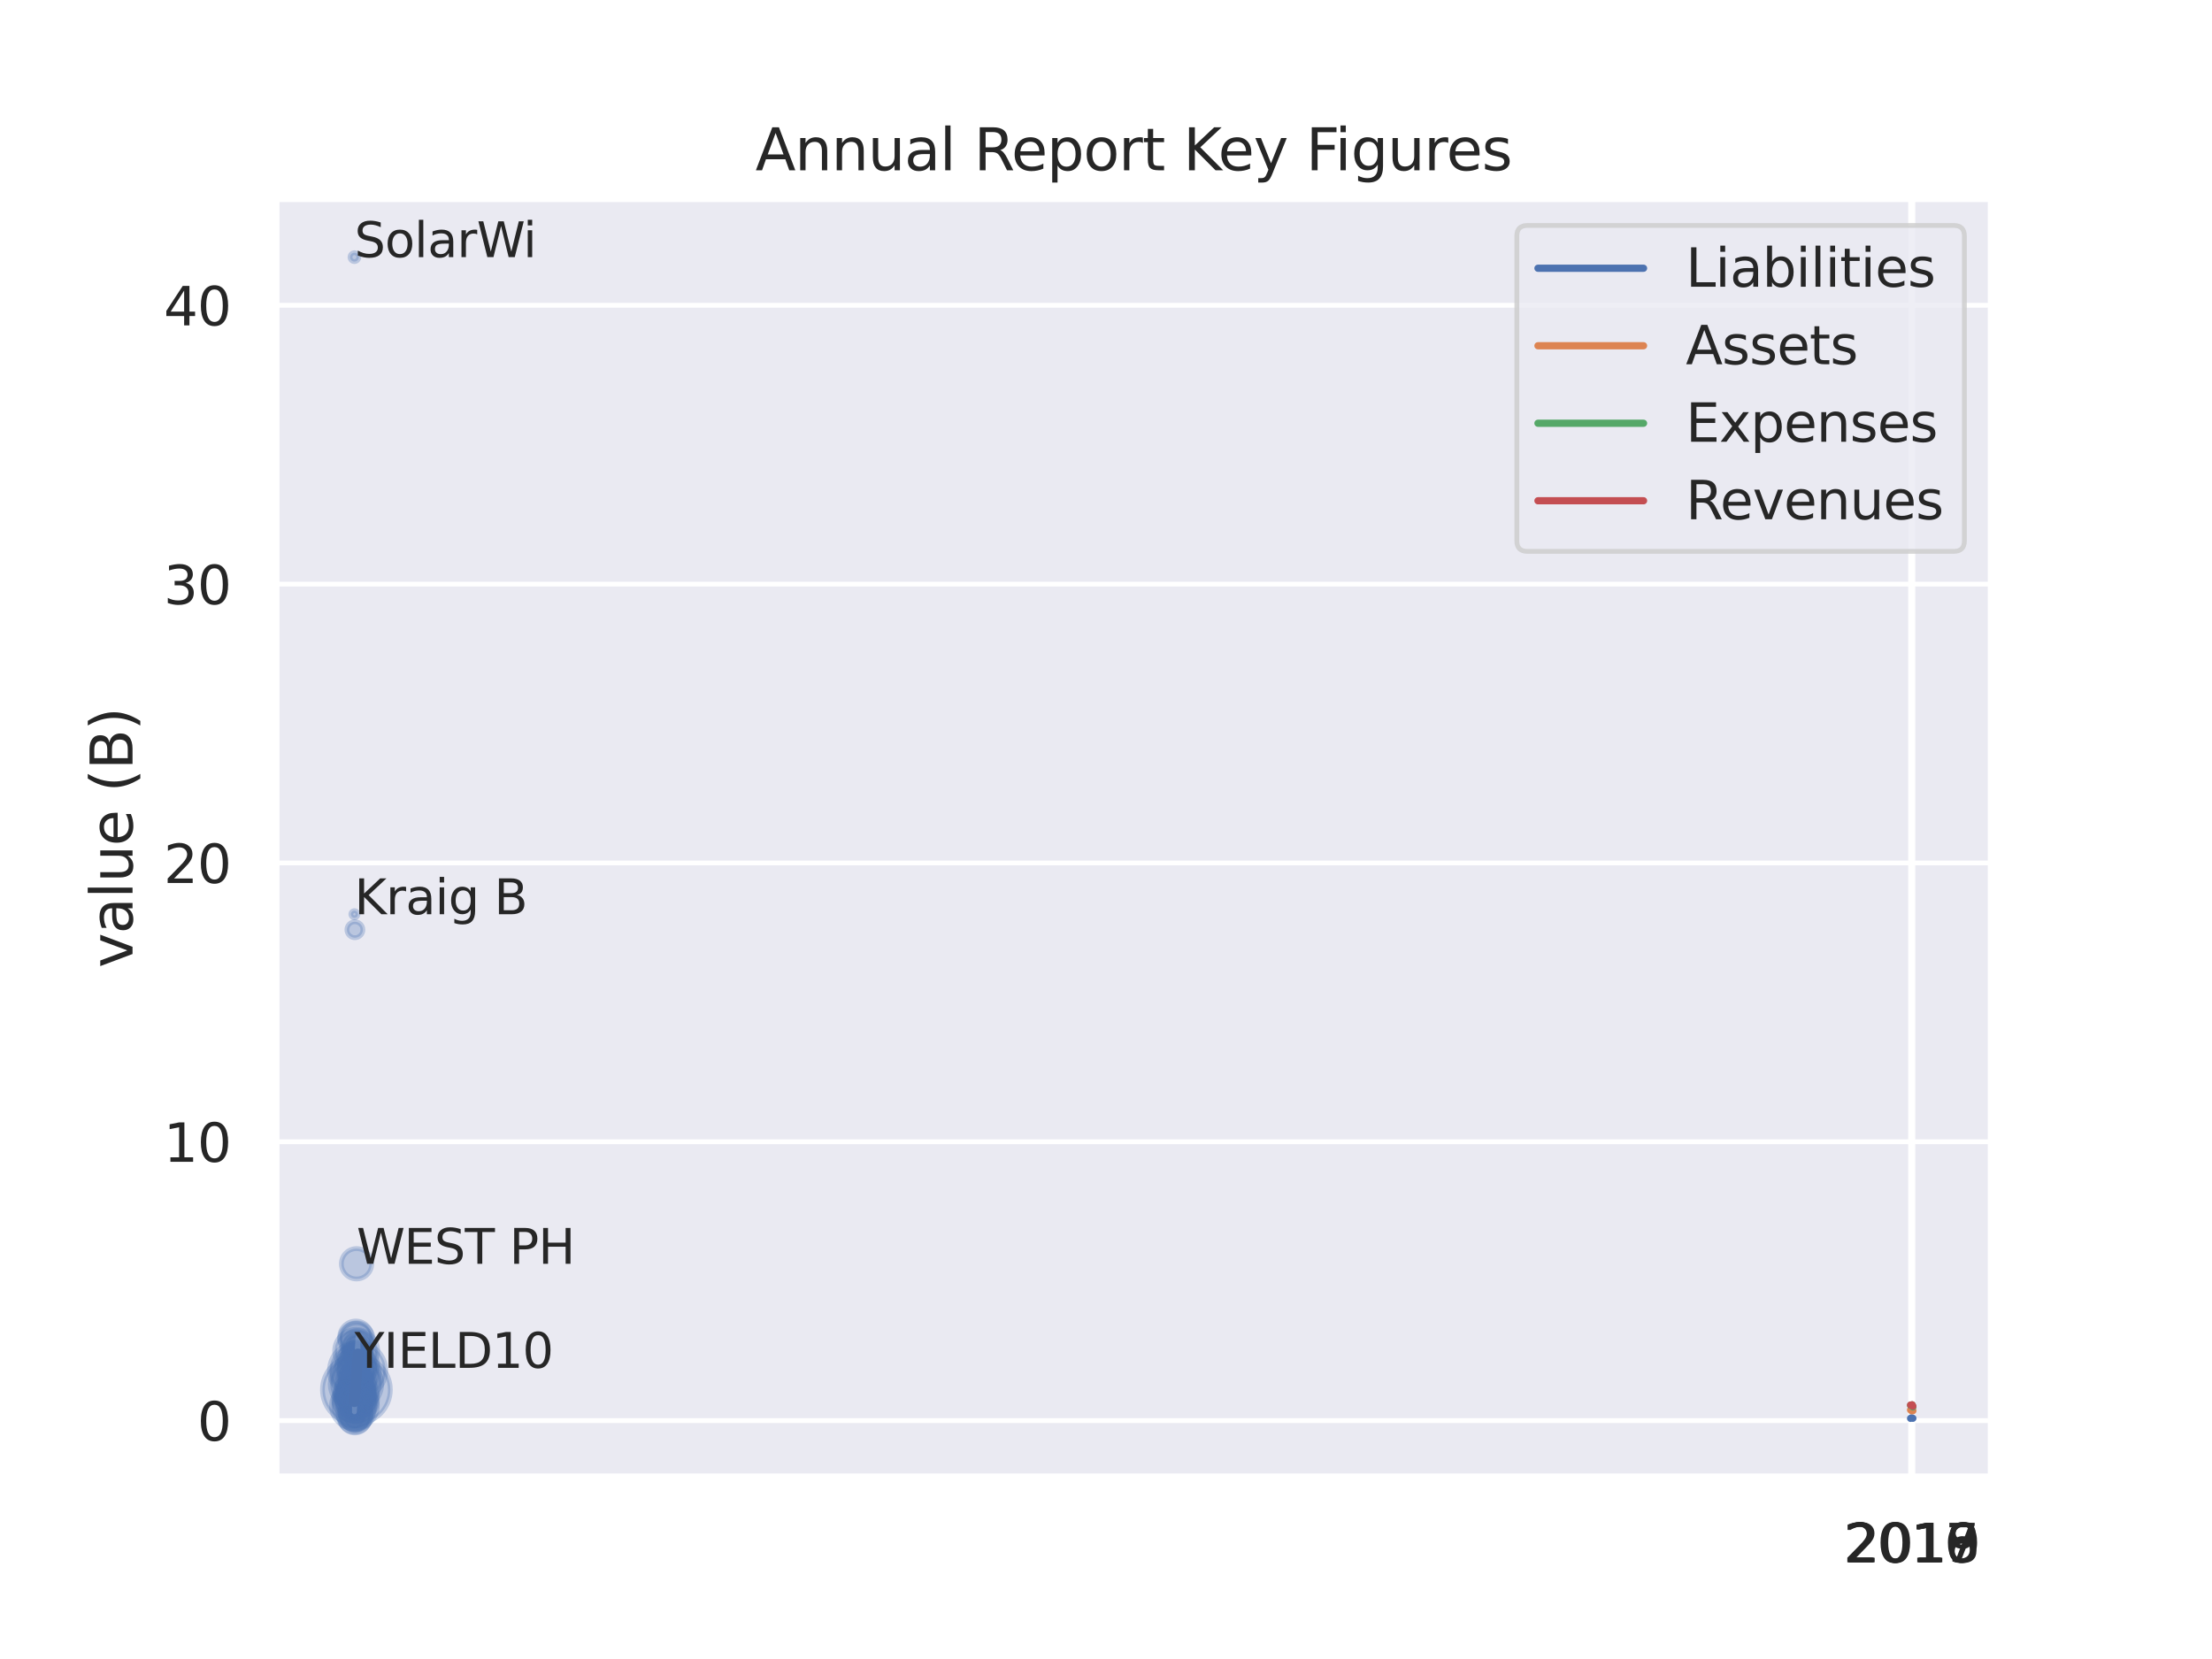 <?xml version="1.0" encoding="utf-8" standalone="no"?>
<!DOCTYPE svg PUBLIC "-//W3C//DTD SVG 1.1//EN"
  "http://www.w3.org/Graphics/SVG/1.1/DTD/svg11.dtd">
<svg xmlns:xlink="http://www.w3.org/1999/xlink" width="460.8pt" height="345.6pt" viewBox="0 0 460.8 345.6" xmlns="http://www.w3.org/2000/svg" version="1.1">
 <defs>
  <style type="text/css">*{stroke-linejoin: round; stroke-linecap: butt}</style>
 </defs>
 <g id="figure_1">
  <g id="patch_1">
   <path d="M 0 345.6 
L 460.8 345.6 
L 460.8 0 
L 0 0 
z
" style="fill: #ffffff"/>
  </g>
  <g id="axes_1">
   <g id="patch_2">
    <path d="M 57.6 307.584 
L 414.72 307.584 
L 414.72 41.472 
L 57.6 41.472 
z
" style="fill: #eaeaf2"/>
   </g>
   <g id="matplotlib.axis_1">
    <g id="xtick_1">
     <g id="line2d_1">
      <path d="M 398.005 307.584 
L 398.005 41.472 
" clip-path="url(#pa2e4238e76)" style="fill: none; stroke: #ffffff; stroke-linecap: round"/>
     </g>
     <g id="text_1">
      <!-- 2016 -->
      <g style="fill: #262626" transform="translate(384.007 325.442) scale(0.11 -0.11)">
       <defs>
        <path id="DejaVuSans-32" d="M 1228 531 
L 3431 531 
L 3431 0 
L 469 0 
L 469 531 
Q 828 903 1448 1529 
Q 2069 2156 2228 2338 
Q 2531 2678 2651 2914 
Q 2772 3150 2772 3378 
Q 2772 3750 2511 3984 
Q 2250 4219 1831 4219 
Q 1534 4219 1204 4116 
Q 875 4013 500 3803 
L 500 4441 
Q 881 4594 1212 4672 
Q 1544 4750 1819 4750 
Q 2544 4750 2975 4387 
Q 3406 4025 3406 3419 
Q 3406 3131 3298 2873 
Q 3191 2616 2906 2266 
Q 2828 2175 2409 1742 
Q 1991 1309 1228 531 
z
" transform="scale(0.016)"/>
        <path id="DejaVuSans-30" d="M 2034 4250 
Q 1547 4250 1301 3770 
Q 1056 3291 1056 2328 
Q 1056 1369 1301 889 
Q 1547 409 2034 409 
Q 2525 409 2770 889 
Q 3016 1369 3016 2328 
Q 3016 3291 2770 3770 
Q 2525 4250 2034 4250 
z
M 2034 4750 
Q 2819 4750 3233 4129 
Q 3647 3509 3647 2328 
Q 3647 1150 3233 529 
Q 2819 -91 2034 -91 
Q 1250 -91 836 529 
Q 422 1150 422 2328 
Q 422 3509 836 4129 
Q 1250 4750 2034 4750 
z
" transform="scale(0.016)"/>
        <path id="DejaVuSans-31" d="M 794 531 
L 1825 531 
L 1825 4091 
L 703 3866 
L 703 4441 
L 1819 4666 
L 2450 4666 
L 2450 531 
L 3481 531 
L 3481 0 
L 794 0 
L 794 531 
z
" transform="scale(0.016)"/>
        <path id="DejaVuSans-36" d="M 2113 2584 
Q 1688 2584 1439 2293 
Q 1191 2003 1191 1497 
Q 1191 994 1439 701 
Q 1688 409 2113 409 
Q 2538 409 2786 701 
Q 3034 994 3034 1497 
Q 3034 2003 2786 2293 
Q 2538 2584 2113 2584 
z
M 3366 4563 
L 3366 3988 
Q 3128 4100 2886 4159 
Q 2644 4219 2406 4219 
Q 1781 4219 1451 3797 
Q 1122 3375 1075 2522 
Q 1259 2794 1537 2939 
Q 1816 3084 2150 3084 
Q 2853 3084 3261 2657 
Q 3669 2231 3669 1497 
Q 3669 778 3244 343 
Q 2819 -91 2113 -91 
Q 1303 -91 875 529 
Q 447 1150 447 2328 
Q 447 3434 972 4092 
Q 1497 4750 2381 4750 
Q 2619 4750 2861 4703 
Q 3103 4656 3366 4563 
z
" transform="scale(0.016)"/>
       </defs>
       <use xlink:href="#DejaVuSans-32"/>
       <use xlink:href="#DejaVuSans-30" x="63.623"/>
       <use xlink:href="#DejaVuSans-31" x="127.246"/>
       <use xlink:href="#DejaVuSans-36" x="190.869"/>
      </g>
     </g>
    </g>
    <g id="xtick_2">
     <g id="line2d_2">
      <path d="M 398.166 307.584 
L 398.166 41.472 
" clip-path="url(#pa2e4238e76)" style="fill: none; stroke: #ffffff; stroke-linecap: round"/>
     </g>
     <g id="text_2">
      <!-- 2017 -->
      <g style="fill: #262626" transform="translate(384.168 325.442) scale(0.11 -0.11)">
       <defs>
        <path id="DejaVuSans-37" d="M 525 4666 
L 3525 4666 
L 3525 4397 
L 1831 0 
L 1172 0 
L 2766 4134 
L 525 4134 
L 525 4666 
z
" transform="scale(0.016)"/>
       </defs>
       <use xlink:href="#DejaVuSans-32"/>
       <use xlink:href="#DejaVuSans-30" x="63.623"/>
       <use xlink:href="#DejaVuSans-31" x="127.246"/>
       <use xlink:href="#DejaVuSans-37" x="190.869"/>
      </g>
     </g>
    </g>
    <g id="xtick_3">
     <g id="line2d_3">
      <path d="M 398.326 307.584 
L 398.326 41.472 
" clip-path="url(#pa2e4238e76)" style="fill: none; stroke: #ffffff; stroke-linecap: round"/>
     </g>
     <g id="text_3">
      <!-- 2018 -->
      <g style="fill: #262626" transform="translate(384.329 325.442) scale(0.11 -0.11)">
       <defs>
        <path id="DejaVuSans-38" d="M 2034 2216 
Q 1584 2216 1326 1975 
Q 1069 1734 1069 1313 
Q 1069 891 1326 650 
Q 1584 409 2034 409 
Q 2484 409 2743 651 
Q 3003 894 3003 1313 
Q 3003 1734 2745 1975 
Q 2488 2216 2034 2216 
z
M 1403 2484 
Q 997 2584 770 2862 
Q 544 3141 544 3541 
Q 544 4100 942 4425 
Q 1341 4750 2034 4750 
Q 2731 4750 3128 4425 
Q 3525 4100 3525 3541 
Q 3525 3141 3298 2862 
Q 3072 2584 2669 2484 
Q 3125 2378 3379 2068 
Q 3634 1759 3634 1313 
Q 3634 634 3220 271 
Q 2806 -91 2034 -91 
Q 1263 -91 848 271 
Q 434 634 434 1313 
Q 434 1759 690 2068 
Q 947 2378 1403 2484 
z
M 1172 3481 
Q 1172 3119 1398 2916 
Q 1625 2713 2034 2713 
Q 2441 2713 2670 2916 
Q 2900 3119 2900 3481 
Q 2900 3844 2670 4047 
Q 2441 4250 2034 4250 
Q 1625 4250 1398 4047 
Q 1172 3844 1172 3481 
z
" transform="scale(0.016)"/>
       </defs>
       <use xlink:href="#DejaVuSans-32"/>
       <use xlink:href="#DejaVuSans-30" x="63.623"/>
       <use xlink:href="#DejaVuSans-31" x="127.246"/>
       <use xlink:href="#DejaVuSans-38" x="190.869"/>
      </g>
     </g>
    </g>
    <g id="xtick_4">
     <g id="line2d_4">
      <path d="M 398.487 307.584 
L 398.487 41.472 
" clip-path="url(#pa2e4238e76)" style="fill: none; stroke: #ffffff; stroke-linecap: round"/>
     </g>
     <g id="text_4">
      <!-- 2019 -->
      <g style="fill: #262626" transform="translate(384.49 325.442) scale(0.11 -0.11)">
       <defs>
        <path id="DejaVuSans-39" d="M 703 97 
L 703 672 
Q 941 559 1184 500 
Q 1428 441 1663 441 
Q 2288 441 2617 861 
Q 2947 1281 2994 2138 
Q 2813 1869 2534 1725 
Q 2256 1581 1919 1581 
Q 1219 1581 811 2004 
Q 403 2428 403 3163 
Q 403 3881 828 4315 
Q 1253 4750 1959 4750 
Q 2769 4750 3195 4129 
Q 3622 3509 3622 2328 
Q 3622 1225 3098 567 
Q 2575 -91 1691 -91 
Q 1453 -91 1209 -44 
Q 966 3 703 97 
z
M 1959 2075 
Q 2384 2075 2632 2365 
Q 2881 2656 2881 3163 
Q 2881 3666 2632 3958 
Q 2384 4250 1959 4250 
Q 1534 4250 1286 3958 
Q 1038 3666 1038 3163 
Q 1038 2656 1286 2365 
Q 1534 2075 1959 2075 
z
" transform="scale(0.016)"/>
       </defs>
       <use xlink:href="#DejaVuSans-32"/>
       <use xlink:href="#DejaVuSans-30" x="63.623"/>
       <use xlink:href="#DejaVuSans-31" x="127.246"/>
       <use xlink:href="#DejaVuSans-39" x="190.869"/>
      </g>
     </g>
    </g>
   </g>
   <g id="matplotlib.axis_2">
    <g id="ytick_1">
     <g id="line2d_5">
      <path d="M 57.6 295.931 
L 414.72 295.931 
" clip-path="url(#pa2e4238e76)" style="fill: none; stroke: #ffffff; stroke-linecap: round"/>
     </g>
     <g id="text_5">
      <!-- 0 -->
      <g style="fill: #262626" transform="translate(41.101 300.111) scale(0.11 -0.11)">
       <use xlink:href="#DejaVuSans-30"/>
      </g>
     </g>
    </g>
    <g id="ytick_2">
     <g id="line2d_6">
      <path d="M 57.6 237.848 
L 414.72 237.848 
" clip-path="url(#pa2e4238e76)" style="fill: none; stroke: #ffffff; stroke-linecap: round"/>
     </g>
     <g id="text_6">
      <!-- 10 -->
      <g style="fill: #262626" transform="translate(34.102 242.027) scale(0.11 -0.11)">
       <use xlink:href="#DejaVuSans-31"/>
       <use xlink:href="#DejaVuSans-30" x="63.623"/>
      </g>
     </g>
    </g>
    <g id="ytick_3">
     <g id="line2d_7">
      <path d="M 57.6 179.765 
L 414.72 179.765 
" clip-path="url(#pa2e4238e76)" style="fill: none; stroke: #ffffff; stroke-linecap: round"/>
     </g>
     <g id="text_7">
      <!-- 20 -->
      <g style="fill: #262626" transform="translate(34.102 183.944) scale(0.11 -0.11)">
       <use xlink:href="#DejaVuSans-32"/>
       <use xlink:href="#DejaVuSans-30" x="63.623"/>
      </g>
     </g>
    </g>
    <g id="ytick_4">
     <g id="line2d_8">
      <path d="M 57.6 121.682 
L 414.72 121.682 
" clip-path="url(#pa2e4238e76)" style="fill: none; stroke: #ffffff; stroke-linecap: round"/>
     </g>
     <g id="text_8">
      <!-- 30 -->
      <g style="fill: #262626" transform="translate(34.102 125.861) scale(0.11 -0.11)">
       <defs>
        <path id="DejaVuSans-33" d="M 2597 2516 
Q 3050 2419 3304 2112 
Q 3559 1806 3559 1356 
Q 3559 666 3084 287 
Q 2609 -91 1734 -91 
Q 1441 -91 1130 -33 
Q 819 25 488 141 
L 488 750 
Q 750 597 1062 519 
Q 1375 441 1716 441 
Q 2309 441 2620 675 
Q 2931 909 2931 1356 
Q 2931 1769 2642 2001 
Q 2353 2234 1838 2234 
L 1294 2234 
L 1294 2753 
L 1863 2753 
Q 2328 2753 2575 2939 
Q 2822 3125 2822 3475 
Q 2822 3834 2567 4026 
Q 2313 4219 1838 4219 
Q 1578 4219 1281 4162 
Q 984 4106 628 3988 
L 628 4550 
Q 988 4650 1302 4700 
Q 1616 4750 1894 4750 
Q 2613 4750 3031 4423 
Q 3450 4097 3450 3541 
Q 3450 3153 3228 2886 
Q 3006 2619 2597 2516 
z
" transform="scale(0.016)"/>
       </defs>
       <use xlink:href="#DejaVuSans-33"/>
       <use xlink:href="#DejaVuSans-30" x="63.623"/>
      </g>
     </g>
    </g>
    <g id="ytick_5">
     <g id="line2d_9">
      <path d="M 57.6 63.599 
L 414.72 63.599 
" clip-path="url(#pa2e4238e76)" style="fill: none; stroke: #ffffff; stroke-linecap: round"/>
     </g>
     <g id="text_9">
      <!-- 40 -->
      <g style="fill: #262626" transform="translate(34.102 67.778) scale(0.11 -0.11)">
       <defs>
        <path id="DejaVuSans-34" d="M 2419 4116 
L 825 1625 
L 2419 1625 
L 2419 4116 
z
M 2253 4666 
L 3047 4666 
L 3047 1625 
L 3713 1625 
L 3713 1100 
L 3047 1100 
L 3047 0 
L 2419 0 
L 2419 1100 
L 313 1100 
L 313 1709 
L 2253 4666 
z
" transform="scale(0.016)"/>
       </defs>
       <use xlink:href="#DejaVuSans-34"/>
       <use xlink:href="#DejaVuSans-30" x="63.623"/>
      </g>
     </g>
    </g>
    <g id="text_10">
     <!-- value (B) -->
     <g style="fill: #262626" transform="translate(27.607 201.623) rotate(-90) scale(0.12 -0.12)">
      <defs>
       <path id="DejaVuSans-76" d="M 191 3500 
L 800 3500 
L 1894 563 
L 2988 3500 
L 3597 3500 
L 2284 0 
L 1503 0 
L 191 3500 
z
" transform="scale(0.016)"/>
       <path id="DejaVuSans-61" d="M 2194 1759 
Q 1497 1759 1228 1600 
Q 959 1441 959 1056 
Q 959 750 1161 570 
Q 1363 391 1709 391 
Q 2188 391 2477 730 
Q 2766 1069 2766 1631 
L 2766 1759 
L 2194 1759 
z
M 3341 1997 
L 3341 0 
L 2766 0 
L 2766 531 
Q 2569 213 2275 61 
Q 1981 -91 1556 -91 
Q 1019 -91 701 211 
Q 384 513 384 1019 
Q 384 1609 779 1909 
Q 1175 2209 1959 2209 
L 2766 2209 
L 2766 2266 
Q 2766 2663 2505 2880 
Q 2244 3097 1772 3097 
Q 1472 3097 1187 3025 
Q 903 2953 641 2809 
L 641 3341 
Q 956 3463 1253 3523 
Q 1550 3584 1831 3584 
Q 2591 3584 2966 3190 
Q 3341 2797 3341 1997 
z
" transform="scale(0.016)"/>
       <path id="DejaVuSans-6c" d="M 603 4863 
L 1178 4863 
L 1178 0 
L 603 0 
L 603 4863 
z
" transform="scale(0.016)"/>
       <path id="DejaVuSans-75" d="M 544 1381 
L 544 3500 
L 1119 3500 
L 1119 1403 
Q 1119 906 1312 657 
Q 1506 409 1894 409 
Q 2359 409 2629 706 
Q 2900 1003 2900 1516 
L 2900 3500 
L 3475 3500 
L 3475 0 
L 2900 0 
L 2900 538 
Q 2691 219 2414 64 
Q 2138 -91 1772 -91 
Q 1169 -91 856 284 
Q 544 659 544 1381 
z
M 1991 3584 
L 1991 3584 
z
" transform="scale(0.016)"/>
       <path id="DejaVuSans-65" d="M 3597 1894 
L 3597 1613 
L 953 1613 
Q 991 1019 1311 708 
Q 1631 397 2203 397 
Q 2534 397 2845 478 
Q 3156 559 3463 722 
L 3463 178 
Q 3153 47 2828 -22 
Q 2503 -91 2169 -91 
Q 1331 -91 842 396 
Q 353 884 353 1716 
Q 353 2575 817 3079 
Q 1281 3584 2069 3584 
Q 2775 3584 3186 3129 
Q 3597 2675 3597 1894 
z
M 3022 2063 
Q 3016 2534 2758 2815 
Q 2500 3097 2075 3097 
Q 1594 3097 1305 2825 
Q 1016 2553 972 2059 
L 3022 2063 
z
" transform="scale(0.016)"/>
       <path id="DejaVuSans-20" transform="scale(0.016)"/>
       <path id="DejaVuSans-28" d="M 1984 4856 
Q 1566 4138 1362 3434 
Q 1159 2731 1159 2009 
Q 1159 1288 1364 580 
Q 1569 -128 1984 -844 
L 1484 -844 
Q 1016 -109 783 600 
Q 550 1309 550 2009 
Q 550 2706 781 3412 
Q 1013 4119 1484 4856 
L 1984 4856 
z
" transform="scale(0.016)"/>
       <path id="DejaVuSans-42" d="M 1259 2228 
L 1259 519 
L 2272 519 
Q 2781 519 3026 730 
Q 3272 941 3272 1375 
Q 3272 1813 3026 2020 
Q 2781 2228 2272 2228 
L 1259 2228 
z
M 1259 4147 
L 1259 2741 
L 2194 2741 
Q 2656 2741 2882 2914 
Q 3109 3088 3109 3444 
Q 3109 3797 2882 3972 
Q 2656 4147 2194 4147 
L 1259 4147 
z
M 628 4666 
L 2241 4666 
Q 2963 4666 3353 4366 
Q 3744 4066 3744 3513 
Q 3744 3084 3544 2831 
Q 3344 2578 2956 2516 
Q 3422 2416 3680 2098 
Q 3938 1781 3938 1306 
Q 3938 681 3513 340 
Q 3088 0 2303 0 
L 628 0 
L 628 4666 
z
" transform="scale(0.016)"/>
       <path id="DejaVuSans-29" d="M 513 4856 
L 1013 4856 
Q 1481 4119 1714 3412 
Q 1947 2706 1947 2009 
Q 1947 1309 1714 600 
Q 1481 -109 1013 -844 
L 513 -844 
Q 928 -128 1133 580 
Q 1338 1288 1338 2009 
Q 1338 2731 1133 3434 
Q 928 4138 513 4856 
z
" transform="scale(0.016)"/>
      </defs>
      <use xlink:href="#DejaVuSans-76"/>
      <use xlink:href="#DejaVuSans-61" x="59.18"/>
      <use xlink:href="#DejaVuSans-6c" x="120.459"/>
      <use xlink:href="#DejaVuSans-75" x="148.242"/>
      <use xlink:href="#DejaVuSans-65" x="211.621"/>
      <use xlink:href="#DejaVuSans-20" x="273.145"/>
      <use xlink:href="#DejaVuSans-28" x="304.932"/>
      <use xlink:href="#DejaVuSans-42" x="343.945"/>
      <use xlink:href="#DejaVuSans-29" x="412.549"/>
     </g>
    </g>
   </g>
   <g id="PathCollection_1">
    <path d="M 74.2 285.897 
C 75.388 285.897 76.527 285.425 77.367 284.586 
C 78.207 283.746 78.679 282.606 78.679 281.419 
C 78.679 280.231 78.207 279.092 77.367 278.252 
C 76.527 277.412 75.388 276.94 74.2 276.94 
C 73.013 276.94 71.873 277.412 71.033 278.252 
C 70.194 279.092 69.722 280.231 69.722 281.419 
C 69.722 282.606 70.194 283.746 71.033 284.586 
C 71.873 285.425 73.013 285.897 74.2 285.897 
z
" clip-path="url(#pa2e4238e76)" style="fill: #4c72b0; fill-opacity: 0.3; stroke: #4c72b0; stroke-opacity: 0.3"/>
    <path d="M 74.014 289.504 
C 74.793 289.504 75.54 289.195 76.091 288.644 
C 76.642 288.093 76.951 287.346 76.951 286.567 
C 76.951 285.788 76.642 285.041 76.091 284.49 
C 75.54 283.939 74.793 283.63 74.014 283.63 
C 73.235 283.63 72.487 283.939 71.936 284.49 
C 71.386 285.041 71.076 285.788 71.076 286.567 
C 71.076 287.346 71.386 288.093 71.936 288.644 
C 72.487 289.195 73.235 289.504 74.014 289.504 
z
" clip-path="url(#pa2e4238e76)" style="fill: #4c72b0; fill-opacity: 0.3; stroke: #4c72b0; stroke-opacity: 0.3"/>
    <path d="M 74.18 292.113 
C 74.563 292.113 74.931 291.961 75.201 291.69 
C 75.472 291.419 75.624 291.051 75.624 290.668 
C 75.624 290.285 75.472 289.918 75.201 289.647 
C 74.931 289.376 74.563 289.224 74.18 289.224 
C 73.797 289.224 73.43 289.376 73.159 289.647 
C 72.888 289.918 72.736 290.285 72.736 290.668 
C 72.736 291.051 72.888 291.419 73.159 291.69 
C 73.43 291.961 73.797 292.113 74.18 292.113 
z
" clip-path="url(#pa2e4238e76)" style="fill: #4c72b0; fill-opacity: 0.3; stroke: #4c72b0; stroke-opacity: 0.3"/>
    <path d="M 74.107 297.503 
C 74.971 297.503 75.801 297.16 76.412 296.548 
C 77.023 295.937 77.366 295.108 77.366 294.244 
C 77.366 293.379 77.023 292.55 76.412 291.939 
C 75.801 291.328 74.971 290.985 74.107 290.985 
C 73.243 290.985 72.414 291.328 71.802 291.939 
C 71.191 292.55 70.848 293.379 70.848 294.244 
C 70.848 295.108 71.191 295.937 71.802 296.548 
C 72.414 297.16 73.243 297.503 74.107 297.503 
z
" clip-path="url(#pa2e4238e76)" style="fill: #4c72b0; fill-opacity: 0.3; stroke: #4c72b0; stroke-opacity: 0.3"/>
    <path d="M 74.123 296.905 
C 74.771 296.905 75.393 296.647 75.852 296.188 
C 76.31 295.73 76.568 295.108 76.568 294.459 
C 76.568 293.811 76.31 293.189 75.852 292.73 
C 75.393 292.271 74.771 292.014 74.123 292.014 
C 73.474 292.014 72.852 292.271 72.393 292.73 
C 71.935 293.189 71.677 293.811 71.677 294.459 
C 71.677 295.108 71.935 295.73 72.393 296.188 
C 72.852 296.647 73.474 296.905 74.123 296.905 
z
" clip-path="url(#pa2e4238e76)" style="fill: #4c72b0; fill-opacity: 0.3; stroke: #4c72b0; stroke-opacity: 0.3"/>
    <path d="M 74.107 284.707 
C 74.779 284.707 75.424 284.44 75.9 283.965 
C 76.375 283.489 76.642 282.844 76.642 282.172 
C 76.642 281.5 76.375 280.855 75.9 280.379 
C 75.424 279.904 74.779 279.637 74.107 279.637 
C 73.434 279.637 72.789 279.904 72.314 280.379 
C 71.838 280.855 71.571 281.5 71.571 282.172 
C 71.571 282.844 71.838 283.489 72.314 283.965 
C 72.789 284.44 73.434 284.707 74.107 284.707 
z
" clip-path="url(#pa2e4238e76)" style="fill: #4c72b0; fill-opacity: 0.3; stroke: #4c72b0; stroke-opacity: 0.3"/>
    <path d="M 73.945 295.671 
C 74.488 295.671 75.009 295.455 75.393 295.071 
C 75.777 294.687 75.992 294.166 75.992 293.623 
C 75.992 293.08 75.777 292.559 75.393 292.175 
C 75.009 291.791 74.488 291.576 73.945 291.576 
C 73.402 291.576 72.881 291.791 72.497 292.175 
C 72.113 292.559 71.897 293.08 71.897 293.623 
C 71.897 294.166 72.113 294.687 72.497 295.071 
C 72.881 295.455 73.402 295.671 73.945 295.671 
z
" clip-path="url(#pa2e4238e76)" style="fill: #4c72b0; fill-opacity: 0.3; stroke: #4c72b0; stroke-opacity: 0.3"/>
    <path d="M 74.068 291.119 
C 75.377 291.119 76.633 290.599 77.558 289.674 
C 78.484 288.748 79.004 287.493 79.004 286.184 
C 79.004 284.875 78.484 283.619 77.558 282.694 
C 76.633 281.768 75.377 281.248 74.068 281.248 
C 72.759 281.248 71.504 281.768 70.578 282.694 
C 69.653 283.619 69.133 284.875 69.133 286.184 
C 69.133 287.493 69.653 288.748 70.578 289.674 
C 71.504 290.599 72.759 291.119 74.068 291.119 
z
" clip-path="url(#pa2e4238e76)" style="fill: #4c72b0; fill-opacity: 0.3; stroke: #4c72b0; stroke-opacity: 0.3"/>
    <path d="M 74.384 283.612 
C 75.119 283.612 75.824 283.32 76.344 282.8 
C 76.864 282.28 77.156 281.575 77.156 280.84 
C 77.156 280.105 76.864 279.4 76.344 278.88 
C 75.824 278.36 75.119 278.068 74.384 278.068 
C 73.649 278.068 72.944 278.36 72.424 278.88 
C 71.904 279.4 71.612 280.105 71.612 280.84 
C 71.612 281.575 71.904 282.28 72.424 282.8 
C 72.944 283.32 73.649 283.612 74.384 283.612 
z
" clip-path="url(#pa2e4238e76)" style="fill: #4c72b0; fill-opacity: 0.3; stroke: #4c72b0; stroke-opacity: 0.3"/>
    <path d="M 74.277 266.435 
C 75.116 266.435 75.922 266.102 76.515 265.508 
C 77.109 264.914 77.442 264.109 77.442 263.27 
C 77.442 262.43 77.109 261.625 76.515 261.032 
C 75.922 260.438 75.116 260.104 74.277 260.104 
C 73.437 260.104 72.632 260.438 72.039 261.032 
C 71.445 261.625 71.112 262.43 71.112 263.27 
C 71.112 264.109 71.445 264.914 72.039 265.508 
C 72.632 266.102 73.437 266.435 74.277 266.435 
z
" clip-path="url(#pa2e4238e76)" style="fill: #4c72b0; fill-opacity: 0.3; stroke: #4c72b0; stroke-opacity: 0.3"/>
    <path d="M 74.063 289.698 
C 75.121 289.698 76.135 289.277 76.883 288.529 
C 77.631 287.781 78.052 286.767 78.052 285.709 
C 78.052 284.651 77.631 283.636 76.883 282.888 
C 76.135 282.14 75.121 281.72 74.063 281.72 
C 73.005 281.72 71.991 282.14 71.243 282.888 
C 70.495 283.636 70.074 284.651 70.074 285.709 
C 70.074 286.767 70.495 287.781 71.243 288.529 
C 71.991 289.277 73.005 289.698 74.063 289.698 
z
" clip-path="url(#pa2e4238e76)" style="fill: #4c72b0; fill-opacity: 0.3; stroke: #4c72b0; stroke-opacity: 0.3"/>
    <path d="M 74.396 285.533 
C 75.198 285.533 75.968 285.214 76.536 284.647 
C 77.103 284.079 77.422 283.31 77.422 282.507 
C 77.422 281.705 77.103 280.935 76.536 280.367 
C 75.968 279.8 75.198 279.481 74.396 279.481 
C 73.593 279.481 72.824 279.8 72.256 280.367 
C 71.689 280.935 71.37 281.705 71.37 282.507 
C 71.37 283.31 71.689 284.079 72.256 284.647 
C 72.824 285.214 73.593 285.533 74.396 285.533 
z
" clip-path="url(#pa2e4238e76)" style="fill: #4c72b0; fill-opacity: 0.3; stroke: #4c72b0; stroke-opacity: 0.3"/>
    <path d="M 73.833 287.725 
C 74.119 287.725 74.393 287.612 74.595 287.41 
C 74.797 287.208 74.91 286.934 74.91 286.648 
C 74.91 286.363 74.797 286.089 74.595 285.887 
C 74.393 285.685 74.119 285.572 73.833 285.572 
C 73.548 285.572 73.274 285.685 73.072 285.887 
C 72.87 286.089 72.757 286.363 72.757 286.648 
C 72.757 286.934 72.87 287.208 73.072 287.41 
C 73.274 287.612 73.548 287.725 73.833 287.725 
z
" clip-path="url(#pa2e4238e76)" style="fill: #4c72b0; fill-opacity: 0.3; stroke: #4c72b0; stroke-opacity: 0.3"/>
    <path d="M 74.134 286.361 
C 75.019 286.361 75.868 286.01 76.494 285.383 
C 77.121 284.757 77.472 283.908 77.472 283.023 
C 77.472 282.137 77.121 281.288 76.494 280.662 
C 75.868 280.036 75.019 279.684 74.134 279.684 
C 73.248 279.684 72.399 280.036 71.773 280.662 
C 71.147 281.288 70.795 282.137 70.795 283.023 
C 70.795 283.908 71.147 284.757 71.773 285.383 
C 72.399 286.01 73.248 286.361 74.134 286.361 
z
" clip-path="url(#pa2e4238e76)" style="fill: #4c72b0; fill-opacity: 0.3; stroke: #4c72b0; stroke-opacity: 0.3"/>
    <path d="M 73.833 297.548 
C 74.379 297.548 74.903 297.331 75.289 296.945 
C 75.676 296.558 75.893 296.034 75.893 295.488 
C 75.893 294.942 75.676 294.418 75.289 294.031 
C 74.903 293.645 74.379 293.428 73.833 293.428 
C 73.286 293.428 72.762 293.645 72.376 294.031 
C 71.99 294.418 71.773 294.942 71.773 295.488 
C 71.773 296.034 71.99 296.558 72.376 296.945 
C 72.762 297.331 73.286 297.548 73.833 297.548 
z
" clip-path="url(#pa2e4238e76)" style="fill: #4c72b0; fill-opacity: 0.3; stroke: #4c72b0; stroke-opacity: 0.3"/>
    <path d="M 73.931 298.505 
C 74.751 298.505 75.538 298.179 76.118 297.599 
C 76.698 297.019 77.024 296.232 77.024 295.412 
C 77.024 294.592 76.698 293.805 76.118 293.225 
C 75.538 292.645 74.751 292.32 73.931 292.32 
C 73.111 292.32 72.324 292.645 71.745 293.225 
C 71.165 293.805 70.839 294.592 70.839 295.412 
C 70.839 296.232 71.165 297.019 71.745 297.599 
C 72.324 298.179 73.111 298.505 73.931 298.505 
z
" clip-path="url(#pa2e4238e76)" style="fill: #4c72b0; fill-opacity: 0.3; stroke: #4c72b0; stroke-opacity: 0.3"/>
    <path d="M 74.196 291.741 
C 75.221 291.741 76.204 291.334 76.928 290.61 
C 77.653 289.886 78.06 288.903 78.06 287.878 
C 78.06 286.854 77.653 285.871 76.928 285.147 
C 76.204 284.422 75.221 284.015 74.196 284.015 
C 73.172 284.015 72.189 284.422 71.465 285.147 
C 70.74 285.871 70.333 286.854 70.333 287.878 
C 70.333 288.903 70.74 289.886 71.465 290.61 
C 72.189 291.334 73.172 291.741 74.196 291.741 
z
" clip-path="url(#pa2e4238e76)" style="fill: #4c72b0; fill-opacity: 0.3; stroke: #4c72b0; stroke-opacity: 0.3"/>
    <path d="M 73.833 297.628 
C 75.098 297.628 76.312 297.125 77.207 296.23 
C 78.102 295.335 78.605 294.121 78.605 292.855 
C 78.605 291.59 78.102 290.376 77.207 289.481 
C 76.312 288.586 75.098 288.083 73.833 288.083 
C 72.567 288.083 71.353 288.586 70.458 289.481 
C 69.563 290.376 69.06 291.59 69.06 292.855 
C 69.06 294.121 69.563 295.335 70.458 296.23 
C 71.353 297.125 72.567 297.628 73.833 297.628 
z
" clip-path="url(#pa2e4238e76)" style="fill: #4c72b0; fill-opacity: 0.3; stroke: #4c72b0; stroke-opacity: 0.3"/>
    <path d="M 74.078 294.902 
C 74.939 294.902 75.765 294.56 76.375 293.951 
C 76.984 293.342 77.326 292.515 77.326 291.654 
C 77.326 290.792 76.984 289.966 76.375 289.357 
C 75.765 288.747 74.939 288.405 74.078 288.405 
C 73.216 288.405 72.39 288.747 71.78 289.357 
C 71.171 289.966 70.829 290.792 70.829 291.654 
C 70.829 292.515 71.171 293.342 71.78 293.951 
C 72.39 294.56 73.216 294.902 74.078 294.902 
z
" clip-path="url(#pa2e4238e76)" style="fill: #4c72b0; fill-opacity: 0.3; stroke: #4c72b0; stroke-opacity: 0.3"/>
    <path d="M 74.26 282.559 
C 75.186 282.559 76.074 282.191 76.729 281.537 
C 77.383 280.882 77.751 279.994 77.751 279.069 
C 77.751 278.143 77.383 277.255 76.729 276.601 
C 76.074 275.946 75.186 275.578 74.26 275.578 
C 73.335 275.578 72.447 275.946 71.792 276.601 
C 71.138 277.255 70.77 278.143 70.77 279.069 
C 70.77 279.994 71.138 280.882 71.792 281.537 
C 72.447 282.191 73.335 282.559 74.26 282.559 
z
" clip-path="url(#pa2e4238e76)" style="fill: #4c72b0; fill-opacity: 0.3; stroke: #4c72b0; stroke-opacity: 0.3"/>
    <path d="M 74.081 296.097 
C 75.293 296.097 76.455 295.616 77.312 294.759 
C 78.168 293.902 78.65 292.74 78.65 291.528 
C 78.65 290.317 78.168 289.155 77.312 288.298 
C 76.455 287.441 75.293 286.96 74.081 286.96 
C 72.869 286.96 71.707 287.441 70.85 288.298 
C 69.994 289.155 69.512 290.317 69.512 291.528 
C 69.512 292.74 69.994 293.902 70.85 294.759 
C 71.707 295.616 72.869 296.097 74.081 296.097 
z
" clip-path="url(#pa2e4238e76)" style="fill: #4c72b0; fill-opacity: 0.3; stroke: #4c72b0; stroke-opacity: 0.3"/>
    <path d="M 74.357 288.843 
C 75.336 288.843 76.275 288.454 76.967 287.762 
C 77.659 287.07 78.048 286.131 78.048 285.152 
C 78.048 284.173 77.659 283.235 76.967 282.543 
C 76.275 281.851 75.336 281.462 74.357 281.462 
C 73.379 281.462 72.44 281.851 71.748 282.543 
C 71.056 283.235 70.667 284.173 70.667 285.152 
C 70.667 286.131 71.056 287.07 71.748 287.762 
C 72.44 288.454 73.379 288.843 74.357 288.843 
z
" clip-path="url(#pa2e4238e76)" style="fill: #4c72b0; fill-opacity: 0.3; stroke: #4c72b0; stroke-opacity: 0.3"/>
    <path d="M 74.123 290.469 
C 74.993 290.469 75.827 290.123 76.443 289.508 
C 77.058 288.893 77.404 288.058 77.404 287.188 
C 77.404 286.318 77.058 285.484 76.443 284.869 
C 75.827 284.253 74.993 283.908 74.123 283.908 
C 73.253 283.908 72.418 284.253 71.803 284.869 
C 71.188 285.484 70.842 286.318 70.842 287.188 
C 70.842 288.058 71.188 288.893 71.803 289.508 
C 72.418 290.123 73.253 290.469 74.123 290.469 
z
" clip-path="url(#pa2e4238e76)" style="fill: #4c72b0; fill-opacity: 0.3; stroke: #4c72b0; stroke-opacity: 0.3"/>
    <path d="M 73.934 293.949 
C 74.976 293.949 75.976 293.535 76.714 292.798 
C 77.451 292.061 77.865 291.061 77.865 290.018 
C 77.865 288.976 77.451 287.976 76.714 287.239 
C 75.976 286.502 74.976 286.087 73.934 286.087 
C 72.891 286.087 71.892 286.502 71.154 287.239 
C 70.417 287.976 70.003 288.976 70.003 290.018 
C 70.003 291.061 70.417 292.061 71.154 292.798 
C 71.892 293.535 72.891 293.949 73.934 293.949 
z
" clip-path="url(#pa2e4238e76)" style="fill: #4c72b0; fill-opacity: 0.3; stroke: #4c72b0; stroke-opacity: 0.3"/>
    <path d="M 74.011 295.901 
C 74.594 295.901 75.152 295.67 75.564 295.258 
C 75.976 294.846 76.207 294.287 76.207 293.705 
C 76.207 293.123 75.976 292.564 75.564 292.152 
C 75.152 291.741 74.594 291.509 74.011 291.509 
C 73.429 291.509 72.871 291.741 72.459 292.152 
C 72.047 292.564 71.816 293.123 71.816 293.705 
C 71.816 294.287 72.047 294.846 72.459 295.258 
C 72.871 295.67 73.429 295.901 74.011 295.901 
z
" clip-path="url(#pa2e4238e76)" style="fill: #4c72b0; fill-opacity: 0.3; stroke: #4c72b0; stroke-opacity: 0.3"/>
    <path d="M 73.833 294.666 
C 74.066 294.666 74.289 294.573 74.453 294.409 
C 74.618 294.244 74.711 294.021 74.711 293.788 
C 74.711 293.555 74.618 293.332 74.453 293.167 
C 74.289 293.003 74.066 292.91 73.833 292.91 
C 73.6 292.91 73.377 293.003 73.212 293.167 
C 73.047 293.332 72.955 293.555 72.955 293.788 
C 72.955 294.021 73.047 294.244 73.212 294.409 
C 73.377 294.573 73.6 294.666 73.833 294.666 
z
" clip-path="url(#pa2e4238e76)" style="fill: #4c72b0; fill-opacity: 0.3; stroke: #4c72b0; stroke-opacity: 0.3"/>
    <path d="M 73.872 295.501 
C 74.3 295.501 74.711 295.331 75.013 295.029 
C 75.315 294.726 75.485 294.316 75.485 293.888 
C 75.485 293.46 75.315 293.05 75.013 292.748 
C 74.711 292.445 74.3 292.275 73.872 292.275 
C 73.445 292.275 73.034 292.445 72.732 292.748 
C 72.429 293.05 72.259 293.46 72.259 293.888 
C 72.259 294.316 72.429 294.726 72.732 295.029 
C 73.034 295.331 73.445 295.501 73.872 295.501 
z
" clip-path="url(#pa2e4238e76)" style="fill: #4c72b0; fill-opacity: 0.3; stroke: #4c72b0; stroke-opacity: 0.3"/>
    <path d="M 73.833 54.489 
C 74.077 54.489 74.311 54.392 74.484 54.219 
C 74.657 54.047 74.754 53.812 74.754 53.568 
C 74.754 53.324 74.657 53.089 74.484 52.917 
C 74.311 52.744 74.077 52.647 73.833 52.647 
C 73.588 52.647 73.354 52.744 73.181 52.917 
C 73.009 53.089 72.912 53.324 72.912 53.568 
C 72.912 53.812 73.009 54.047 73.181 54.219 
C 73.354 54.392 73.588 54.489 73.833 54.489 
z
" clip-path="url(#pa2e4238e76)" style="fill: #4c72b0; fill-opacity: 0.3; stroke: #4c72b0; stroke-opacity: 0.3"/>
    <path d="M 74.099 289.234 
C 74.752 289.234 75.379 288.975 75.841 288.513 
C 76.302 288.051 76.562 287.425 76.562 286.772 
C 76.562 286.118 76.302 285.492 75.841 285.03 
C 75.379 284.569 74.752 284.309 74.099 284.309 
C 73.446 284.309 72.82 284.569 72.358 285.03 
C 71.896 285.492 71.637 286.118 71.637 286.772 
C 71.637 287.425 71.896 288.051 72.358 288.513 
C 72.82 288.975 73.446 289.234 74.099 289.234 
z
" clip-path="url(#pa2e4238e76)" style="fill: #4c72b0; fill-opacity: 0.3; stroke: #4c72b0; stroke-opacity: 0.3"/>
    <path d="M 74.441 283.349 
C 75.26 283.349 76.046 283.024 76.625 282.445 
C 77.204 281.865 77.529 281.08 77.529 280.261 
C 77.529 279.441 77.204 278.656 76.625 278.076 
C 76.046 277.497 75.26 277.172 74.441 277.172 
C 73.622 277.172 72.836 277.497 72.257 278.076 
C 71.677 278.656 71.352 279.441 71.352 280.261 
C 71.352 281.08 71.677 281.865 72.257 282.445 
C 72.836 283.024 73.622 283.349 74.441 283.349 
z
" clip-path="url(#pa2e4238e76)" style="fill: #4c72b0; fill-opacity: 0.3; stroke: #4c72b0; stroke-opacity: 0.3"/>
    <path d="M 73.833 294.356 
C 74.118 294.356 74.391 294.243 74.592 294.042 
C 74.793 293.84 74.906 293.567 74.906 293.283 
C 74.906 292.998 74.793 292.725 74.592 292.524 
C 74.391 292.323 74.118 292.21 73.833 292.21 
C 73.548 292.21 73.275 292.323 73.074 292.524 
C 72.873 292.725 72.76 292.998 72.76 293.283 
C 72.76 293.567 72.873 293.84 73.074 294.042 
C 73.275 294.243 73.548 294.356 73.833 294.356 
z
" clip-path="url(#pa2e4238e76)" style="fill: #4c72b0; fill-opacity: 0.3; stroke: #4c72b0; stroke-opacity: 0.3"/>
    <path d="M 73.833 285.95 
C 74.1 285.95 74.357 285.844 74.546 285.655 
C 74.735 285.465 74.841 285.209 74.841 284.941 
C 74.841 284.674 74.735 284.417 74.546 284.228 
C 74.357 284.039 74.1 283.933 73.833 283.933 
C 73.565 283.933 73.309 284.039 73.119 284.228 
C 72.93 284.417 72.824 284.674 72.824 284.941 
C 72.824 285.209 72.93 285.465 73.119 285.655 
C 73.309 285.844 73.565 285.95 73.833 285.95 
z
" clip-path="url(#pa2e4238e76)" style="fill: #4c72b0; fill-opacity: 0.3; stroke: #4c72b0; stroke-opacity: 0.3"/>
    <path d="M 74.009 294.46 
C 74.981 294.46 75.914 294.073 76.602 293.385 
C 77.29 292.698 77.676 291.765 77.676 290.792 
C 77.676 289.82 77.29 288.887 76.602 288.199 
C 75.914 287.511 74.981 287.125 74.009 287.125 
C 73.036 287.125 72.103 287.511 71.416 288.199 
C 70.728 288.887 70.341 289.82 70.341 290.792 
C 70.341 291.765 70.728 292.698 71.416 293.385 
C 72.103 294.073 73.036 294.46 74.009 294.46 
z
" clip-path="url(#pa2e4238e76)" style="fill: #4c72b0; fill-opacity: 0.3; stroke: #4c72b0; stroke-opacity: 0.3"/>
    <path d="M 73.933 195.345 
C 74.374 195.345 74.798 195.169 75.11 194.857 
C 75.422 194.545 75.598 194.121 75.598 193.679 
C 75.598 193.238 75.422 192.814 75.11 192.502 
C 74.798 192.19 74.374 192.014 73.933 192.014 
C 73.491 192.014 73.067 192.19 72.755 192.502 
C 72.443 192.814 72.267 193.238 72.267 193.679 
C 72.267 194.121 72.443 194.545 72.755 194.857 
C 73.067 195.169 73.491 195.345 73.933 195.345 
z
" clip-path="url(#pa2e4238e76)" style="fill: #4c72b0; fill-opacity: 0.3; stroke: #4c72b0; stroke-opacity: 0.3"/>
    <path d="M 74.138 293.999 
C 74.975 293.999 75.777 293.666 76.369 293.075 
C 76.96 292.483 77.293 291.681 77.293 290.844 
C 77.293 290.008 76.96 289.205 76.369 288.614 
C 75.777 288.022 74.975 287.69 74.138 287.69 
C 73.302 287.69 72.499 288.022 71.908 288.614 
C 71.316 289.205 70.984 290.008 70.984 290.844 
C 70.984 291.681 71.316 292.483 71.908 293.075 
C 72.499 293.666 73.302 293.999 74.138 293.999 
z
" clip-path="url(#pa2e4238e76)" style="fill: #4c72b0; fill-opacity: 0.3; stroke: #4c72b0; stroke-opacity: 0.3"/>
    <path d="M 74.164 294.746 
C 75.33 294.746 76.448 294.283 77.272 293.459 
C 78.096 292.635 78.559 291.517 78.559 290.351 
C 78.559 289.186 78.096 288.068 77.272 287.244 
C 76.448 286.419 75.33 285.956 74.164 285.956 
C 72.999 285.956 71.881 286.419 71.056 287.244 
C 70.232 288.068 69.769 289.186 69.769 290.351 
C 69.769 291.517 70.232 292.635 71.056 293.459 
C 71.881 294.283 72.999 294.746 74.164 294.746 
z
" clip-path="url(#pa2e4238e76)" style="fill: #4c72b0; fill-opacity: 0.3; stroke: #4c72b0; stroke-opacity: 0.3"/>
    <path d="M 74.117 281.894 
C 75.005 281.894 75.856 281.541 76.484 280.913 
C 77.112 280.285 77.465 279.433 77.465 278.545 
C 77.465 277.658 77.112 276.806 76.484 276.178 
C 75.856 275.55 75.005 275.197 74.117 275.197 
C 73.229 275.197 72.377 275.55 71.749 276.178 
C 71.121 276.806 70.768 277.658 70.768 278.545 
C 70.768 279.433 71.121 280.285 71.749 280.913 
C 72.377 281.541 73.229 281.894 74.117 281.894 
z
" clip-path="url(#pa2e4238e76)" style="fill: #4c72b0; fill-opacity: 0.3; stroke: #4c72b0; stroke-opacity: 0.3"/>
    <path d="M 74.419 288.442 
C 75.539 288.442 76.613 287.997 77.405 287.205 
C 78.197 286.413 78.642 285.339 78.642 284.219 
C 78.642 283.099 78.197 282.025 77.405 281.233 
C 76.613 280.442 75.539 279.997 74.419 279.997 
C 73.3 279.997 72.225 280.442 71.434 281.233 
C 70.642 282.025 70.197 283.099 70.197 284.219 
C 70.197 285.339 70.642 286.413 71.434 287.205 
C 72.225 287.997 73.3 288.442 74.419 288.442 
z
" clip-path="url(#pa2e4238e76)" style="fill: #4c72b0; fill-opacity: 0.3; stroke: #4c72b0; stroke-opacity: 0.3"/>
    <path d="M 73.833 295.15 
C 74.073 295.15 74.304 295.055 74.474 294.885 
C 74.644 294.715 74.739 294.484 74.739 294.244 
C 74.739 294.003 74.644 293.773 74.474 293.603 
C 74.304 293.433 74.073 293.337 73.833 293.337 
C 73.592 293.337 73.362 293.433 73.192 293.603 
C 73.022 293.773 72.926 294.003 72.926 294.244 
C 72.926 294.484 73.022 294.715 73.192 294.885 
C 73.362 295.055 73.592 295.15 73.833 295.15 
z
" clip-path="url(#pa2e4238e76)" style="fill: #4c72b0; fill-opacity: 0.3; stroke: #4c72b0; stroke-opacity: 0.3"/>
    <path d="M 74.047 297.825 
C 75.032 297.825 75.978 297.434 76.675 296.737 
C 77.372 296.04 77.763 295.094 77.763 294.109 
C 77.763 293.123 77.372 292.177 76.675 291.48 
C 75.978 290.784 75.032 290.392 74.047 290.392 
C 73.061 290.392 72.116 290.784 71.419 291.48 
C 70.722 292.177 70.33 293.123 70.33 294.109 
C 70.33 295.094 70.722 296.04 71.419 296.737 
C 72.116 297.434 73.061 297.825 74.047 297.825 
z
" clip-path="url(#pa2e4238e76)" style="fill: #4c72b0; fill-opacity: 0.3; stroke: #4c72b0; stroke-opacity: 0.3"/>
    <path d="M 74.415 283.321 
C 74.866 283.321 75.298 283.142 75.617 282.823 
C 75.936 282.504 76.115 282.072 76.115 281.621 
C 76.115 281.17 75.936 280.738 75.617 280.419 
C 75.298 280.1 74.866 279.921 74.415 279.921 
C 73.964 279.921 73.532 280.1 73.213 280.419 
C 72.894 280.738 72.715 281.17 72.715 281.621 
C 72.715 282.072 72.894 282.504 73.213 282.823 
C 73.532 283.142 73.964 283.321 74.415 283.321 
z
" clip-path="url(#pa2e4238e76)" style="fill: #4c72b0; fill-opacity: 0.3; stroke: #4c72b0; stroke-opacity: 0.3"/>
    <path d="M 73.833 295.262 
C 74.101 295.262 74.359 295.155 74.549 294.965 
C 74.739 294.775 74.846 294.518 74.846 294.249 
C 74.846 293.98 74.739 293.723 74.549 293.533 
C 74.359 293.343 74.101 293.236 73.833 293.236 
C 73.564 293.236 73.306 293.343 73.116 293.533 
C 72.926 293.723 72.82 293.98 72.82 294.249 
C 72.82 294.518 72.926 294.775 73.116 294.965 
C 73.306 295.155 73.564 295.262 73.833 295.262 
z
" clip-path="url(#pa2e4238e76)" style="fill: #4c72b0; fill-opacity: 0.3; stroke: #4c72b0; stroke-opacity: 0.3"/>
    <path d="M 73.995 296.016 
C 75.146 296.016 76.249 295.559 77.063 294.745 
C 77.876 293.932 78.334 292.828 78.334 291.677 
C 78.334 290.527 77.876 289.423 77.063 288.609 
C 76.249 287.796 75.146 287.339 73.995 287.339 
C 72.844 287.339 71.741 287.796 70.927 288.609 
C 70.113 289.423 69.656 290.527 69.656 291.677 
C 69.656 292.828 70.113 293.932 70.927 294.745 
C 71.741 295.559 72.844 296.016 73.995 296.016 
z
" clip-path="url(#pa2e4238e76)" style="fill: #4c72b0; fill-opacity: 0.3; stroke: #4c72b0; stroke-opacity: 0.3"/>
    <path d="M 73.846 295.23 
C 74.263 295.23 74.664 295.064 74.959 294.769 
C 75.254 294.474 75.42 294.073 75.42 293.656 
C 75.42 293.238 75.254 292.838 74.959 292.543 
C 74.664 292.248 74.263 292.082 73.846 292.082 
C 73.428 292.082 73.028 292.248 72.733 292.543 
C 72.437 292.838 72.272 293.238 72.272 293.656 
C 72.272 294.073 72.437 294.474 72.733 294.769 
C 73.028 295.064 73.428 295.23 73.846 295.23 
z
" clip-path="url(#pa2e4238e76)" style="fill: #4c72b0; fill-opacity: 0.3; stroke: #4c72b0; stroke-opacity: 0.3"/>
    <path d="M 73.833 191.194 
C 74.03 191.194 74.219 191.116 74.358 190.977 
C 74.498 190.837 74.576 190.648 74.576 190.451 
C 74.576 190.254 74.498 190.065 74.358 189.925 
C 74.219 189.786 74.03 189.708 73.833 189.708 
C 73.636 189.708 73.447 189.786 73.307 189.925 
C 73.168 190.065 73.089 190.254 73.089 190.451 
C 73.089 190.648 73.168 190.837 73.307 190.977 
C 73.447 191.116 73.636 191.194 73.833 191.194 
z
" clip-path="url(#pa2e4238e76)" style="fill: #4c72b0; fill-opacity: 0.3; stroke: #4c72b0; stroke-opacity: 0.3"/>
    <path d="M 74.574 291.913 
C 75.456 291.913 76.302 291.563 76.926 290.939 
C 77.55 290.315 77.901 289.469 77.901 288.586 
C 77.901 287.704 77.55 286.858 76.926 286.234 
C 76.302 285.61 75.456 285.259 74.574 285.259 
C 73.691 285.259 72.845 285.61 72.221 286.234 
C 71.597 286.858 71.247 287.704 71.247 288.586 
C 71.247 289.469 71.597 290.315 72.221 290.939 
C 72.845 291.563 73.691 291.913 74.574 291.913 
z
" clip-path="url(#pa2e4238e76)" style="fill: #4c72b0; fill-opacity: 0.3; stroke: #4c72b0; stroke-opacity: 0.3"/>
    <path d="M 74.499 291.347 
C 76.051 291.347 77.54 290.73 78.638 289.633 
C 79.736 288.535 80.353 287.046 80.353 285.493 
C 80.353 283.941 79.736 282.452 78.638 281.354 
C 77.54 280.257 76.051 279.64 74.499 279.64 
C 72.947 279.64 71.458 280.257 70.36 281.354 
C 69.262 282.452 68.645 283.941 68.645 285.493 
C 68.645 287.046 69.262 288.535 70.36 289.633 
C 71.458 290.73 72.947 291.347 74.499 291.347 
z
" clip-path="url(#pa2e4238e76)" style="fill: #4c72b0; fill-opacity: 0.3; stroke: #4c72b0; stroke-opacity: 0.3"/>
    <path d="M 74.103 295.202 
C 75.126 295.202 76.107 294.796 76.83 294.073 
C 77.554 293.35 77.96 292.369 77.96 291.346 
C 77.96 290.323 77.554 289.342 76.83 288.619 
C 76.107 287.895 75.126 287.489 74.103 287.489 
C 73.08 287.489 72.099 287.895 71.376 288.619 
C 70.653 289.342 70.246 290.323 70.246 291.346 
C 70.246 292.369 70.653 293.35 71.376 294.073 
C 72.099 294.796 73.08 295.202 74.103 295.202 
z
" clip-path="url(#pa2e4238e76)" style="fill: #4c72b0; fill-opacity: 0.3; stroke: #4c72b0; stroke-opacity: 0.3"/>
    <path d="M 73.931 298.337 
C 74.825 298.337 75.683 297.982 76.315 297.35 
C 76.948 296.717 77.303 295.859 77.303 294.965 
C 77.303 294.07 76.948 293.212 76.315 292.58 
C 75.683 291.947 74.825 291.592 73.931 291.592 
C 73.036 291.592 72.178 291.947 71.546 292.58 
C 70.913 293.212 70.558 294.07 70.558 294.965 
C 70.558 295.859 70.913 296.717 71.546 297.35 
C 72.178 297.982 73.036 298.337 73.931 298.337 
z
" clip-path="url(#pa2e4238e76)" style="fill: #4c72b0; fill-opacity: 0.3; stroke: #4c72b0; stroke-opacity: 0.3"/>
    <path d="M 74.468 294.914 
C 75.247 294.914 75.995 294.604 76.546 294.053 
C 77.098 293.501 77.407 292.754 77.407 291.974 
C 77.407 291.194 77.098 290.446 76.546 289.895 
C 75.995 289.344 75.247 289.034 74.468 289.034 
C 73.688 289.034 72.94 289.344 72.389 289.895 
C 71.838 290.446 71.528 291.194 71.528 291.974 
C 71.528 292.754 71.838 293.501 72.389 294.053 
C 72.94 294.604 73.688 294.914 74.468 294.914 
z
" clip-path="url(#pa2e4238e76)" style="fill: #4c72b0; fill-opacity: 0.3; stroke: #4c72b0; stroke-opacity: 0.3"/>
    <path d="M 73.977 294.75 
C 75.022 294.75 76.025 294.335 76.765 293.595 
C 77.504 292.856 77.919 291.853 77.919 290.807 
C 77.919 289.762 77.504 288.759 76.765 288.019 
C 76.025 287.28 75.022 286.865 73.977 286.865 
C 72.931 286.865 71.928 287.28 71.189 288.019 
C 70.449 288.759 70.034 289.762 70.034 290.807 
C 70.034 291.853 70.449 292.856 71.189 293.595 
C 71.928 294.335 72.931 294.75 73.977 294.75 
z
" clip-path="url(#pa2e4238e76)" style="fill: #4c72b0; fill-opacity: 0.3; stroke: #4c72b0; stroke-opacity: 0.3"/>
    <path d="M 74.273 281.752 
C 74.732 281.752 75.172 281.57 75.497 281.245 
C 75.821 280.921 76.003 280.48 76.003 280.021 
C 76.003 279.563 75.821 279.122 75.497 278.798 
C 75.172 278.473 74.732 278.291 74.273 278.291 
C 73.814 278.291 73.374 278.473 73.049 278.798 
C 72.725 279.122 72.543 279.563 72.543 280.021 
C 72.543 280.48 72.725 280.921 73.049 281.245 
C 73.374 281.57 73.814 281.752 74.273 281.752 
z
" clip-path="url(#pa2e4238e76)" style="fill: #4c72b0; fill-opacity: 0.3; stroke: #4c72b0; stroke-opacity: 0.3"/>
    <path d="M 73.846 295.122 
C 74.572 295.122 75.269 294.833 75.782 294.32 
C 76.296 293.806 76.584 293.11 76.584 292.384 
C 76.584 291.658 76.296 290.962 75.782 290.448 
C 75.269 289.935 74.572 289.646 73.846 289.646 
C 73.12 289.646 72.424 289.935 71.911 290.448 
C 71.397 290.962 71.109 291.658 71.109 292.384 
C 71.109 293.11 71.397 293.806 71.911 294.32 
C 72.424 294.833 73.12 295.122 73.846 295.122 
z
" clip-path="url(#pa2e4238e76)" style="fill: #4c72b0; fill-opacity: 0.3; stroke: #4c72b0; stroke-opacity: 0.3"/>
    <path d="M 74.245 296.573 
C 76.12 296.573 77.919 295.828 79.245 294.502 
C 80.571 293.176 81.316 291.377 81.316 289.502 
C 81.316 287.626 80.571 285.828 79.245 284.502 
C 77.919 283.176 76.12 282.431 74.245 282.431 
C 72.37 282.431 70.571 283.176 69.245 284.502 
C 67.919 285.828 67.174 287.626 67.174 289.502 
C 67.174 291.377 67.919 293.176 69.245 294.502 
C 70.571 295.828 72.37 296.573 74.245 296.573 
z
" clip-path="url(#pa2e4238e76)" style="fill: #4c72b0; fill-opacity: 0.3; stroke: #4c72b0; stroke-opacity: 0.3"/>
    <path d="M 74.102 294.078 
C 74.92 294.078 75.704 293.753 76.282 293.175 
C 76.86 292.597 77.185 291.813 77.185 290.995 
C 77.185 290.177 76.86 289.393 76.282 288.815 
C 75.704 288.236 74.92 287.912 74.102 287.912 
C 73.284 287.912 72.5 288.236 71.922 288.815 
C 71.343 289.393 71.019 290.177 71.019 290.995 
C 71.019 291.813 71.343 292.597 71.922 293.175 
C 72.5 293.753 73.284 294.078 74.102 294.078 
z
" clip-path="url(#pa2e4238e76)" style="fill: #4c72b0; fill-opacity: 0.3; stroke: #4c72b0; stroke-opacity: 0.3"/>
    <path d="M 74.153 293.674 
C 75.573 293.674 76.935 293.11 77.939 292.106 
C 78.944 291.102 79.508 289.74 79.508 288.32 
C 79.508 286.9 78.944 285.538 77.939 284.533 
C 76.935 283.529 75.573 282.965 74.153 282.965 
C 72.733 282.965 71.371 283.529 70.367 284.533 
C 69.363 285.538 68.799 286.9 68.799 288.32 
C 68.799 289.74 69.363 291.102 70.367 292.106 
C 71.371 293.11 72.733 293.674 74.153 293.674 
z
" clip-path="url(#pa2e4238e76)" style="fill: #4c72b0; fill-opacity: 0.3; stroke: #4c72b0; stroke-opacity: 0.3"/>
   </g>
   <g id="PolyCollection_1">
    <defs>
     <path id="ma70365fa90" d="M 73.833 -56.429 
L 73.833 -51.49 
L 73.84 -51.641 
L 73.848 -51.785 
L 73.855 -51.933 
L 73.863 -52.089 
L 73.87 -52.232 
L 73.878 -52.359 
L 73.885 -52.488 
L 73.893 -52.628 
L 73.9 -52.76 
L 73.908 -52.892 
L 73.915 -53.019 
L 73.923 -53.158 
L 73.93 -53.284 
L 73.937 -53.389 
L 73.945 -53.506 
L 73.952 -53.623 
L 73.96 -53.731 
L 73.967 -53.849 
L 73.975 -53.982 
L 73.982 -54.109 
L 73.99 -54.247 
L 73.997 -54.382 
L 74.005 -54.515 
L 74.012 -54.627 
L 74.02 -54.747 
L 74.027 -54.856 
L 74.035 -54.963 
L 74.042 -55.066 
L 74.05 -55.168 
L 74.057 -55.256 
L 74.065 -55.349 
L 74.072 -55.435 
L 74.08 -55.522 
L 74.087 -55.616 
L 74.095 -55.738 
L 74.102 -55.813 
L 74.11 -55.895 
L 74.117 -55.99 
L 74.125 -56.084 
L 74.132 -56.179 
L 74.14 -56.257 
L 74.147 -56.359 
L 74.155 -56.445 
L 74.162 -56.531 
L 74.169 -56.585 
L 74.177 -56.655 
L 74.184 -56.737 
L 74.192 -56.813 
L 74.199 -56.875 
L 74.207 -56.951 
L 74.214 -57.015 
L 74.222 -57.099 
L 74.229 -57.146 
L 74.237 -57.194 
L 74.244 -57.271 
L 74.252 -57.364 
L 74.259 -57.446 
L 74.267 -57.523 
L 74.274 -57.577 
L 74.282 -57.632 
L 74.289 -57.685 
L 74.297 -57.738 
L 74.304 -57.812 
L 74.312 -57.874 
L 74.319 -57.926 
L 74.327 -57.977 
L 74.334 -58.029 
L 74.342 -58.081 
L 74.349 -58.133 
L 74.357 -58.185 
L 74.364 -58.223 
L 74.372 -58.288 
L 74.379 -58.34 
L 74.386 -58.392 
L 74.394 -58.444 
L 74.401 -58.507 
L 74.409 -58.561 
L 74.416 -58.599 
L 74.424 -58.665 
L 74.431 -58.722 
L 74.439 -58.785 
L 74.446 -58.848 
L 74.454 -58.911 
L 74.461 -58.975 
L 74.469 -59.039 
L 74.476 -59.109 
L 74.484 -59.175 
L 74.491 -59.223 
L 74.499 -59.271 
L 74.506 -59.339 
L 74.514 -59.408 
L 74.521 -59.461 
L 74.529 -59.509 
L 74.536 -59.557 
L 74.544 -59.606 
L 74.551 -59.639 
L 74.559 -59.66 
L 74.566 -59.7 
L 74.574 -59.762 
L 74.574 -67.128 
L 74.574 -67.128 
L 74.566 -66.988 
L 74.559 -66.86 
L 74.551 -66.74 
L 74.544 -66.614 
L 74.536 -66.471 
L 74.529 -66.312 
L 74.521 -66.153 
L 74.514 -66.005 
L 74.506 -65.865 
L 74.499 -65.725 
L 74.491 -65.584 
L 74.484 -65.444 
L 74.476 -65.303 
L 74.469 -65.162 
L 74.461 -65.021 
L 74.454 -64.88 
L 74.446 -64.73 
L 74.439 -64.593 
L 74.431 -64.456 
L 74.424 -64.313 
L 74.416 -64.158 
L 74.409 -64.003 
L 74.401 -63.865 
L 74.394 -63.726 
L 74.386 -63.588 
L 74.379 -63.45 
L 74.372 -63.334 
L 74.364 -63.197 
L 74.357 -63.071 
L 74.349 -62.939 
L 74.342 -62.785 
L 74.334 -62.632 
L 74.327 -62.482 
L 74.319 -62.34 
L 74.312 -62.19 
L 74.304 -62.041 
L 74.297 -61.891 
L 74.289 -61.742 
L 74.282 -61.598 
L 74.274 -61.462 
L 74.267 -61.317 
L 74.259 -61.167 
L 74.252 -61.062 
L 74.244 -60.921 
L 74.237 -60.809 
L 74.229 -60.667 
L 74.222 -60.548 
L 74.214 -60.409 
L 74.207 -60.293 
L 74.199 -60.174 
L 74.192 -60.071 
L 74.184 -59.926 
L 74.177 -59.799 
L 74.169 -59.677 
L 74.162 -59.562 
L 74.155 -59.455 
L 74.147 -59.344 
L 74.14 -59.251 
L 74.132 -59.153 
L 74.125 -59.057 
L 74.117 -58.982 
L 74.11 -58.9 
L 74.102 -58.816 
L 74.095 -58.742 
L 74.087 -58.663 
L 74.08 -58.616 
L 74.072 -58.533 
L 74.065 -58.436 
L 74.057 -58.349 
L 74.05 -58.293 
L 74.042 -58.198 
L 74.035 -58.164 
L 74.027 -58.131 
L 74.02 -58.071 
L 74.012 -57.997 
L 74.005 -57.935 
L 73.997 -57.864 
L 73.99 -57.772 
L 73.982 -57.659 
L 73.975 -57.622 
L 73.967 -57.569 
L 73.96 -57.534 
L 73.952 -57.471 
L 73.945 -57.385 
L 73.937 -57.33 
L 73.93 -57.282 
L 73.923 -57.202 
L 73.915 -57.116 
L 73.908 -57.029 
L 73.9 -56.95 
L 73.893 -56.885 
L 73.885 -56.816 
L 73.878 -56.739 
L 73.87 -56.673 
L 73.863 -56.631 
L 73.855 -56.578 
L 73.848 -56.526 
L 73.84 -56.478 
L 73.833 -56.429 
z
" style="stroke: #ffffff; stroke-opacity: 0.15"/>
    </defs>
    <g clip-path="url(#pa2e4238e76)">
     <use xlink:href="#ma70365fa90" x="0" y="345.6" style="fill: #4c72b0; fill-opacity: 0.15; stroke: #ffffff; stroke-opacity: 0.15"/>
    </g>
   </g>
   <g id="PolyCollection_2"/>
   <g id="PolyCollection_3"/>
   <g id="PolyCollection_4"/>
   <g id="PolyCollection_5"/>
   <g id="line2d_10">
    <path d="M 73.833 291.987 
L 73.84 291.887 
L 73.848 291.787 
L 73.855 291.686 
L 73.863 291.586 
L 73.87 291.486 
L 73.878 291.385 
L 73.885 291.285 
L 73.893 291.185 
L 73.9 291.084 
L 73.908 290.984 
L 73.915 290.884 
L 73.923 290.783 
L 73.93 290.683 
L 73.937 290.583 
L 73.945 290.483 
L 73.952 290.382 
L 73.96 290.282 
L 73.967 290.182 
L 73.975 290.081 
L 73.982 289.981 
L 73.99 289.881 
L 73.997 289.78 
L 74.005 289.68 
L 74.012 289.58 
L 74.02 289.48 
L 74.027 289.379 
L 74.035 289.279 
L 74.042 289.179 
L 74.05 289.078 
L 74.057 288.978 
L 74.065 288.878 
L 74.072 288.777 
L 74.08 288.677 
L 74.087 288.577 
L 74.095 288.477 
L 74.102 288.376 
L 74.11 288.276 
L 74.117 288.176 
L 74.125 288.075 
L 74.132 287.975 
L 74.14 287.875 
L 74.147 287.774 
L 74.155 287.674 
L 74.162 287.574 
L 74.169 287.474 
L 74.177 287.373 
L 74.184 287.273 
L 74.192 287.173 
L 74.199 287.072 
L 74.207 286.972 
L 74.214 286.872 
L 74.222 286.771 
L 74.229 286.671 
L 74.237 286.571 
L 74.244 286.471 
L 74.252 286.37 
L 74.259 286.27 
L 74.267 286.17 
L 74.274 286.069 
L 74.282 285.969 
L 74.289 285.869 
L 74.297 285.768 
L 74.304 285.668 
L 74.312 285.568 
L 74.319 285.468 
L 74.327 285.367 
L 74.334 285.267 
L 74.342 285.167 
L 74.349 285.066 
L 74.357 284.966 
L 74.364 284.866 
L 74.372 284.765 
L 74.379 284.665 
L 74.386 284.565 
L 74.394 284.465 
L 74.401 284.364 
L 74.409 284.264 
L 74.416 284.164 
L 74.424 284.063 
L 74.431 283.963 
L 74.439 283.863 
L 74.446 283.762 
L 74.454 283.662 
L 74.461 283.562 
L 74.469 283.462 
L 74.476 283.361 
L 74.484 283.261 
L 74.491 283.161 
L 74.499 283.06 
L 74.506 282.96 
L 74.514 282.86 
L 74.521 282.759 
L 74.529 282.659 
L 74.536 282.559 
L 74.544 282.459 
L 74.551 282.358 
L 74.559 282.258 
L 74.566 282.158 
L 74.574 282.057 
" clip-path="url(#pa2e4238e76)" style="fill: none; stroke: #4c72b0; stroke-width: 2.25; stroke-linecap: round"/>
   </g>
   <g id="line2d_11">
    <path d="M 398.005 295.471 
L 398.166 295.358 
L 398.326 295.366 
L 398.487 295.451 
" clip-path="url(#pa2e4238e76)" style="fill: none; stroke: #4c72b0; stroke-width: 1.5; stroke-linecap: round"/>
   </g>
   <g id="line2d_12">
    <path d="M 398.005 293.714 
L 398.166 293.864 
L 398.326 293.906 
L 398.487 293.88 
" clip-path="url(#pa2e4238e76)" style="fill: none; stroke: #dd8452; stroke-width: 1.5; stroke-linecap: round"/>
   </g>
   <g id="line2d_13">
    <path d="M 398.005 292.746 
L 398.166 292.85 
L 398.326 292.659 
L 398.487 293.1 
" clip-path="url(#pa2e4238e76)" style="fill: none; stroke: #55a868; stroke-width: 1.5; stroke-linecap: round"/>
   </g>
   <g id="line2d_14">
    <path d="M 398.005 292.69 
L 398.166 292.754 
L 398.326 292.64 
L 398.487 292.936 
" clip-path="url(#pa2e4238e76)" style="fill: none; stroke: #c44e52; stroke-width: 1.5; stroke-linecap: round"/>
   </g>
   <g id="line2d_15"/>
   <g id="line2d_16"/>
   <g id="line2d_17"/>
   <g id="line2d_18"/>
   <g id="patch_3">
    <path d="M 57.6 307.584 
L 57.6 41.472 
" style="fill: none; stroke: #ffffff; stroke-width: 1.25; stroke-linejoin: miter; stroke-linecap: square"/>
   </g>
   <g id="patch_4">
    <path d="M 414.72 307.584 
L 414.72 41.472 
" style="fill: none; stroke: #ffffff; stroke-width: 1.25; stroke-linejoin: miter; stroke-linecap: square"/>
   </g>
   <g id="patch_5">
    <path d="M 57.6 307.584 
L 414.72 307.584 
" style="fill: none; stroke: #ffffff; stroke-width: 1.25; stroke-linejoin: miter; stroke-linecap: square"/>
   </g>
   <g id="patch_6">
    <path d="M 57.6 41.472 
L 414.72 41.472 
" style="fill: none; stroke: #ffffff; stroke-width: 1.25; stroke-linejoin: miter; stroke-linecap: square"/>
   </g>
   <g id="text_11">
    <!-- WEST PH -->
    <g style="fill: #262626" transform="translate(74.277 263.27) scale(0.1 -0.1)">
     <defs>
      <path id="DejaVuSans-57" d="M 213 4666 
L 850 4666 
L 1831 722 
L 2809 4666 
L 3519 4666 
L 4500 722 
L 5478 4666 
L 6119 4666 
L 4947 0 
L 4153 0 
L 3169 4050 
L 2175 0 
L 1381 0 
L 213 4666 
z
" transform="scale(0.016)"/>
      <path id="DejaVuSans-45" d="M 628 4666 
L 3578 4666 
L 3578 4134 
L 1259 4134 
L 1259 2753 
L 3481 2753 
L 3481 2222 
L 1259 2222 
L 1259 531 
L 3634 531 
L 3634 0 
L 628 0 
L 628 4666 
z
" transform="scale(0.016)"/>
      <path id="DejaVuSans-53" d="M 3425 4513 
L 3425 3897 
Q 3066 4069 2747 4153 
Q 2428 4238 2131 4238 
Q 1616 4238 1336 4038 
Q 1056 3838 1056 3469 
Q 1056 3159 1242 3001 
Q 1428 2844 1947 2747 
L 2328 2669 
Q 3034 2534 3370 2195 
Q 3706 1856 3706 1288 
Q 3706 609 3251 259 
Q 2797 -91 1919 -91 
Q 1588 -91 1214 -16 
Q 841 59 441 206 
L 441 856 
Q 825 641 1194 531 
Q 1563 422 1919 422 
Q 2459 422 2753 634 
Q 3047 847 3047 1241 
Q 3047 1584 2836 1778 
Q 2625 1972 2144 2069 
L 1759 2144 
Q 1053 2284 737 2584 
Q 422 2884 422 3419 
Q 422 4038 858 4394 
Q 1294 4750 2059 4750 
Q 2388 4750 2728 4690 
Q 3069 4631 3425 4513 
z
" transform="scale(0.016)"/>
      <path id="DejaVuSans-54" d="M -19 4666 
L 3928 4666 
L 3928 4134 
L 2272 4134 
L 2272 0 
L 1638 0 
L 1638 4134 
L -19 4134 
L -19 4666 
z
" transform="scale(0.016)"/>
      <path id="DejaVuSans-50" d="M 1259 4147 
L 1259 2394 
L 2053 2394 
Q 2494 2394 2734 2622 
Q 2975 2850 2975 3272 
Q 2975 3691 2734 3919 
Q 2494 4147 2053 4147 
L 1259 4147 
z
M 628 4666 
L 2053 4666 
Q 2838 4666 3239 4311 
Q 3641 3956 3641 3272 
Q 3641 2581 3239 2228 
Q 2838 1875 2053 1875 
L 1259 1875 
L 1259 0 
L 628 0 
L 628 4666 
z
" transform="scale(0.016)"/>
      <path id="DejaVuSans-48" d="M 628 4666 
L 1259 4666 
L 1259 2753 
L 3553 2753 
L 3553 4666 
L 4184 4666 
L 4184 0 
L 3553 0 
L 3553 2222 
L 1259 2222 
L 1259 0 
L 628 0 
L 628 4666 
z
" transform="scale(0.016)"/>
     </defs>
     <use xlink:href="#DejaVuSans-57"/>
     <use xlink:href="#DejaVuSans-45" x="98.877"/>
     <use xlink:href="#DejaVuSans-53" x="162.061"/>
     <use xlink:href="#DejaVuSans-54" x="225.537"/>
     <use xlink:href="#DejaVuSans-20" x="286.621"/>
     <use xlink:href="#DejaVuSans-50" x="318.408"/>
     <use xlink:href="#DejaVuSans-48" x="378.711"/>
    </g>
   </g>
   <g id="text_12">
    <!-- SolarWi -->
    <g style="fill: #262626" transform="translate(73.833 53.568) scale(0.1 -0.1)">
     <defs>
      <path id="DejaVuSans-6f" d="M 1959 3097 
Q 1497 3097 1228 2736 
Q 959 2375 959 1747 
Q 959 1119 1226 758 
Q 1494 397 1959 397 
Q 2419 397 2687 759 
Q 2956 1122 2956 1747 
Q 2956 2369 2687 2733 
Q 2419 3097 1959 3097 
z
M 1959 3584 
Q 2709 3584 3137 3096 
Q 3566 2609 3566 1747 
Q 3566 888 3137 398 
Q 2709 -91 1959 -91 
Q 1206 -91 779 398 
Q 353 888 353 1747 
Q 353 2609 779 3096 
Q 1206 3584 1959 3584 
z
" transform="scale(0.016)"/>
      <path id="DejaVuSans-72" d="M 2631 2963 
Q 2534 3019 2420 3045 
Q 2306 3072 2169 3072 
Q 1681 3072 1420 2755 
Q 1159 2438 1159 1844 
L 1159 0 
L 581 0 
L 581 3500 
L 1159 3500 
L 1159 2956 
Q 1341 3275 1631 3429 
Q 1922 3584 2338 3584 
Q 2397 3584 2469 3576 
Q 2541 3569 2628 3553 
L 2631 2963 
z
" transform="scale(0.016)"/>
      <path id="DejaVuSans-69" d="M 603 3500 
L 1178 3500 
L 1178 0 
L 603 0 
L 603 3500 
z
M 603 4863 
L 1178 4863 
L 1178 4134 
L 603 4134 
L 603 4863 
z
" transform="scale(0.016)"/>
     </defs>
     <use xlink:href="#DejaVuSans-53"/>
     <use xlink:href="#DejaVuSans-6f" x="63.477"/>
     <use xlink:href="#DejaVuSans-6c" x="124.658"/>
     <use xlink:href="#DejaVuSans-61" x="152.441"/>
     <use xlink:href="#DejaVuSans-72" x="213.721"/>
     <use xlink:href="#DejaVuSans-57" x="254.834"/>
     <use xlink:href="#DejaVuSans-69" x="351.461"/>
    </g>
   </g>
   <g id="text_13">
    <!-- YIELD10 -->
    <g style="fill: #262626" transform="translate(73.833 284.941) scale(0.1 -0.1)">
     <defs>
      <path id="DejaVuSans-59" d="M -13 4666 
L 666 4666 
L 1959 2747 
L 3244 4666 
L 3922 4666 
L 2272 2222 
L 2272 0 
L 1638 0 
L 1638 2222 
L -13 4666 
z
" transform="scale(0.016)"/>
      <path id="DejaVuSans-49" d="M 628 4666 
L 1259 4666 
L 1259 0 
L 628 0 
L 628 4666 
z
" transform="scale(0.016)"/>
      <path id="DejaVuSans-4c" d="M 628 4666 
L 1259 4666 
L 1259 531 
L 3531 531 
L 3531 0 
L 628 0 
L 628 4666 
z
" transform="scale(0.016)"/>
      <path id="DejaVuSans-44" d="M 1259 4147 
L 1259 519 
L 2022 519 
Q 2988 519 3436 956 
Q 3884 1394 3884 2338 
Q 3884 3275 3436 3711 
Q 2988 4147 2022 4147 
L 1259 4147 
z
M 628 4666 
L 1925 4666 
Q 3281 4666 3915 4102 
Q 4550 3538 4550 2338 
Q 4550 1131 3912 565 
Q 3275 0 1925 0 
L 628 0 
L 628 4666 
z
" transform="scale(0.016)"/>
     </defs>
     <use xlink:href="#DejaVuSans-59"/>
     <use xlink:href="#DejaVuSans-49" x="61.084"/>
     <use xlink:href="#DejaVuSans-45" x="90.576"/>
     <use xlink:href="#DejaVuSans-4c" x="153.76"/>
     <use xlink:href="#DejaVuSans-44" x="209.473"/>
     <use xlink:href="#DejaVuSans-31" x="286.475"/>
     <use xlink:href="#DejaVuSans-30" x="350.098"/>
    </g>
   </g>
   <g id="text_14">
    <!-- Kraig B -->
    <g style="fill: #262626" transform="translate(73.833 190.451) scale(0.1 -0.1)">
     <defs>
      <path id="DejaVuSans-4b" d="M 628 4666 
L 1259 4666 
L 1259 2694 
L 3353 4666 
L 4166 4666 
L 1850 2491 
L 4331 0 
L 3500 0 
L 1259 2247 
L 1259 0 
L 628 0 
L 628 4666 
z
" transform="scale(0.016)"/>
      <path id="DejaVuSans-67" d="M 2906 1791 
Q 2906 2416 2648 2759 
Q 2391 3103 1925 3103 
Q 1463 3103 1205 2759 
Q 947 2416 947 1791 
Q 947 1169 1205 825 
Q 1463 481 1925 481 
Q 2391 481 2648 825 
Q 2906 1169 2906 1791 
z
M 3481 434 
Q 3481 -459 3084 -895 
Q 2688 -1331 1869 -1331 
Q 1566 -1331 1297 -1286 
Q 1028 -1241 775 -1147 
L 775 -588 
Q 1028 -725 1275 -790 
Q 1522 -856 1778 -856 
Q 2344 -856 2625 -561 
Q 2906 -266 2906 331 
L 2906 616 
Q 2728 306 2450 153 
Q 2172 0 1784 0 
Q 1141 0 747 490 
Q 353 981 353 1791 
Q 353 2603 747 3093 
Q 1141 3584 1784 3584 
Q 2172 3584 2450 3431 
Q 2728 3278 2906 2969 
L 2906 3500 
L 3481 3500 
L 3481 434 
z
" transform="scale(0.016)"/>
     </defs>
     <use xlink:href="#DejaVuSans-4b"/>
     <use xlink:href="#DejaVuSans-72" x="65.576"/>
     <use xlink:href="#DejaVuSans-61" x="106.689"/>
     <use xlink:href="#DejaVuSans-69" x="167.969"/>
     <use xlink:href="#DejaVuSans-67" x="195.752"/>
     <use xlink:href="#DejaVuSans-20" x="259.229"/>
     <use xlink:href="#DejaVuSans-42" x="291.016"/>
    </g>
   </g>
   <g id="text_15">
    <!-- Annual Report Key Figures -->
    <g style="fill: #262626" transform="translate(157.373 35.472) scale(0.12 -0.12)">
     <defs>
      <path id="DejaVuSans-41" d="M 2188 4044 
L 1331 1722 
L 3047 1722 
L 2188 4044 
z
M 1831 4666 
L 2547 4666 
L 4325 0 
L 3669 0 
L 3244 1197 
L 1141 1197 
L 716 0 
L 50 0 
L 1831 4666 
z
" transform="scale(0.016)"/>
      <path id="DejaVuSans-6e" d="M 3513 2113 
L 3513 0 
L 2938 0 
L 2938 2094 
Q 2938 2591 2744 2837 
Q 2550 3084 2163 3084 
Q 1697 3084 1428 2787 
Q 1159 2491 1159 1978 
L 1159 0 
L 581 0 
L 581 3500 
L 1159 3500 
L 1159 2956 
Q 1366 3272 1645 3428 
Q 1925 3584 2291 3584 
Q 2894 3584 3203 3211 
Q 3513 2838 3513 2113 
z
" transform="scale(0.016)"/>
      <path id="DejaVuSans-52" d="M 2841 2188 
Q 3044 2119 3236 1894 
Q 3428 1669 3622 1275 
L 4263 0 
L 3584 0 
L 2988 1197 
Q 2756 1666 2539 1819 
Q 2322 1972 1947 1972 
L 1259 1972 
L 1259 0 
L 628 0 
L 628 4666 
L 2053 4666 
Q 2853 4666 3247 4331 
Q 3641 3997 3641 3322 
Q 3641 2881 3436 2590 
Q 3231 2300 2841 2188 
z
M 1259 4147 
L 1259 2491 
L 2053 2491 
Q 2509 2491 2742 2702 
Q 2975 2913 2975 3322 
Q 2975 3731 2742 3939 
Q 2509 4147 2053 4147 
L 1259 4147 
z
" transform="scale(0.016)"/>
      <path id="DejaVuSans-70" d="M 1159 525 
L 1159 -1331 
L 581 -1331 
L 581 3500 
L 1159 3500 
L 1159 2969 
Q 1341 3281 1617 3432 
Q 1894 3584 2278 3584 
Q 2916 3584 3314 3078 
Q 3713 2572 3713 1747 
Q 3713 922 3314 415 
Q 2916 -91 2278 -91 
Q 1894 -91 1617 61 
Q 1341 213 1159 525 
z
M 3116 1747 
Q 3116 2381 2855 2742 
Q 2594 3103 2138 3103 
Q 1681 3103 1420 2742 
Q 1159 2381 1159 1747 
Q 1159 1113 1420 752 
Q 1681 391 2138 391 
Q 2594 391 2855 752 
Q 3116 1113 3116 1747 
z
" transform="scale(0.016)"/>
      <path id="DejaVuSans-74" d="M 1172 4494 
L 1172 3500 
L 2356 3500 
L 2356 3053 
L 1172 3053 
L 1172 1153 
Q 1172 725 1289 603 
Q 1406 481 1766 481 
L 2356 481 
L 2356 0 
L 1766 0 
Q 1100 0 847 248 
Q 594 497 594 1153 
L 594 3053 
L 172 3053 
L 172 3500 
L 594 3500 
L 594 4494 
L 1172 4494 
z
" transform="scale(0.016)"/>
      <path id="DejaVuSans-79" d="M 2059 -325 
Q 1816 -950 1584 -1140 
Q 1353 -1331 966 -1331 
L 506 -1331 
L 506 -850 
L 844 -850 
Q 1081 -850 1212 -737 
Q 1344 -625 1503 -206 
L 1606 56 
L 191 3500 
L 800 3500 
L 1894 763 
L 2988 3500 
L 3597 3500 
L 2059 -325 
z
" transform="scale(0.016)"/>
      <path id="DejaVuSans-46" d="M 628 4666 
L 3309 4666 
L 3309 4134 
L 1259 4134 
L 1259 2759 
L 3109 2759 
L 3109 2228 
L 1259 2228 
L 1259 0 
L 628 0 
L 628 4666 
z
" transform="scale(0.016)"/>
      <path id="DejaVuSans-73" d="M 2834 3397 
L 2834 2853 
Q 2591 2978 2328 3040 
Q 2066 3103 1784 3103 
Q 1356 3103 1142 2972 
Q 928 2841 928 2578 
Q 928 2378 1081 2264 
Q 1234 2150 1697 2047 
L 1894 2003 
Q 2506 1872 2764 1633 
Q 3022 1394 3022 966 
Q 3022 478 2636 193 
Q 2250 -91 1575 -91 
Q 1294 -91 989 -36 
Q 684 19 347 128 
L 347 722 
Q 666 556 975 473 
Q 1284 391 1588 391 
Q 1994 391 2212 530 
Q 2431 669 2431 922 
Q 2431 1156 2273 1281 
Q 2116 1406 1581 1522 
L 1381 1569 
Q 847 1681 609 1914 
Q 372 2147 372 2553 
Q 372 3047 722 3315 
Q 1072 3584 1716 3584 
Q 2034 3584 2315 3537 
Q 2597 3491 2834 3397 
z
" transform="scale(0.016)"/>
     </defs>
     <use xlink:href="#DejaVuSans-41"/>
     <use xlink:href="#DejaVuSans-6e" x="68.408"/>
     <use xlink:href="#DejaVuSans-6e" x="131.787"/>
     <use xlink:href="#DejaVuSans-75" x="195.166"/>
     <use xlink:href="#DejaVuSans-61" x="258.545"/>
     <use xlink:href="#DejaVuSans-6c" x="319.824"/>
     <use xlink:href="#DejaVuSans-20" x="347.607"/>
     <use xlink:href="#DejaVuSans-52" x="379.395"/>
     <use xlink:href="#DejaVuSans-65" x="444.377"/>
     <use xlink:href="#DejaVuSans-70" x="505.9"/>
     <use xlink:href="#DejaVuSans-6f" x="569.377"/>
     <use xlink:href="#DejaVuSans-72" x="630.559"/>
     <use xlink:href="#DejaVuSans-74" x="671.672"/>
     <use xlink:href="#DejaVuSans-20" x="710.881"/>
     <use xlink:href="#DejaVuSans-4b" x="742.668"/>
     <use xlink:href="#DejaVuSans-65" x="803.244"/>
     <use xlink:href="#DejaVuSans-79" x="864.768"/>
     <use xlink:href="#DejaVuSans-20" x="923.947"/>
     <use xlink:href="#DejaVuSans-46" x="955.734"/>
     <use xlink:href="#DejaVuSans-69" x="1006.004"/>
     <use xlink:href="#DejaVuSans-67" x="1033.787"/>
     <use xlink:href="#DejaVuSans-75" x="1097.264"/>
     <use xlink:href="#DejaVuSans-72" x="1160.643"/>
     <use xlink:href="#DejaVuSans-65" x="1199.506"/>
     <use xlink:href="#DejaVuSans-73" x="1261.029"/>
    </g>
   </g>
   <g id="legend_1">
    <g id="patch_7">
     <path d="M 318.183 114.856 
L 407.02 114.856 
Q 409.22 114.856 409.22 112.656 
L 409.22 49.172 
Q 409.22 46.972 407.02 46.972 
L 318.183 46.972 
Q 315.983 46.972 315.983 49.172 
L 315.983 112.656 
Q 315.983 114.856 318.183 114.856 
z
" style="fill: #eaeaf2; opacity: 0.8; stroke: #cccccc; stroke-linejoin: miter"/>
    </g>
    <g id="line2d_19">
     <path d="M 320.383 55.88 
L 331.383 55.88 
L 342.383 55.88 
" style="fill: none; stroke: #4c72b0; stroke-width: 1.5; stroke-linecap: round"/>
    </g>
    <g id="text_16">
     <!-- Liabilities -->
     <g style="fill: #262626" transform="translate(351.183 59.73) scale(0.11 -0.11)">
      <defs>
       <path id="DejaVuSans-62" d="M 3116 1747 
Q 3116 2381 2855 2742 
Q 2594 3103 2138 3103 
Q 1681 3103 1420 2742 
Q 1159 2381 1159 1747 
Q 1159 1113 1420 752 
Q 1681 391 2138 391 
Q 2594 391 2855 752 
Q 3116 1113 3116 1747 
z
M 1159 2969 
Q 1341 3281 1617 3432 
Q 1894 3584 2278 3584 
Q 2916 3584 3314 3078 
Q 3713 2572 3713 1747 
Q 3713 922 3314 415 
Q 2916 -91 2278 -91 
Q 1894 -91 1617 61 
Q 1341 213 1159 525 
L 1159 0 
L 581 0 
L 581 4863 
L 1159 4863 
L 1159 2969 
z
" transform="scale(0.016)"/>
      </defs>
      <use xlink:href="#DejaVuSans-4c"/>
      <use xlink:href="#DejaVuSans-69" x="55.713"/>
      <use xlink:href="#DejaVuSans-61" x="83.496"/>
      <use xlink:href="#DejaVuSans-62" x="144.775"/>
      <use xlink:href="#DejaVuSans-69" x="208.252"/>
      <use xlink:href="#DejaVuSans-6c" x="236.035"/>
      <use xlink:href="#DejaVuSans-69" x="263.818"/>
      <use xlink:href="#DejaVuSans-74" x="291.602"/>
      <use xlink:href="#DejaVuSans-69" x="330.811"/>
      <use xlink:href="#DejaVuSans-65" x="358.594"/>
      <use xlink:href="#DejaVuSans-73" x="420.117"/>
     </g>
    </g>
    <g id="line2d_20">
     <path d="M 320.383 72.026 
L 331.383 72.026 
L 342.383 72.026 
" style="fill: none; stroke: #dd8452; stroke-width: 1.5; stroke-linecap: round"/>
    </g>
    <g id="text_17">
     <!-- Assets -->
     <g style="fill: #262626" transform="translate(351.183 75.876) scale(0.11 -0.11)">
      <use xlink:href="#DejaVuSans-41"/>
      <use xlink:href="#DejaVuSans-73" x="68.408"/>
      <use xlink:href="#DejaVuSans-73" x="120.508"/>
      <use xlink:href="#DejaVuSans-65" x="172.607"/>
      <use xlink:href="#DejaVuSans-74" x="234.131"/>
      <use xlink:href="#DejaVuSans-73" x="273.34"/>
     </g>
    </g>
    <g id="line2d_21">
     <path d="M 320.383 88.172 
L 331.383 88.172 
L 342.383 88.172 
" style="fill: none; stroke: #55a868; stroke-width: 1.5; stroke-linecap: round"/>
    </g>
    <g id="text_18">
     <!-- Expenses -->
     <g style="fill: #262626" transform="translate(351.183 92.022) scale(0.11 -0.11)">
      <defs>
       <path id="DejaVuSans-78" d="M 3513 3500 
L 2247 1797 
L 3578 0 
L 2900 0 
L 1881 1375 
L 863 0 
L 184 0 
L 1544 1831 
L 300 3500 
L 978 3500 
L 1906 2253 
L 2834 3500 
L 3513 3500 
z
" transform="scale(0.016)"/>
      </defs>
      <use xlink:href="#DejaVuSans-45"/>
      <use xlink:href="#DejaVuSans-78" x="63.184"/>
      <use xlink:href="#DejaVuSans-70" x="122.363"/>
      <use xlink:href="#DejaVuSans-65" x="185.84"/>
      <use xlink:href="#DejaVuSans-6e" x="247.363"/>
      <use xlink:href="#DejaVuSans-73" x="310.742"/>
      <use xlink:href="#DejaVuSans-65" x="362.842"/>
      <use xlink:href="#DejaVuSans-73" x="424.365"/>
     </g>
    </g>
    <g id="line2d_22">
     <path d="M 320.383 104.318 
L 331.383 104.318 
L 342.383 104.318 
" style="fill: none; stroke: #c44e52; stroke-width: 1.5; stroke-linecap: round"/>
    </g>
    <g id="text_19">
     <!-- Revenues -->
     <g style="fill: #262626" transform="translate(351.183 108.168) scale(0.11 -0.11)">
      <use xlink:href="#DejaVuSans-52"/>
      <use xlink:href="#DejaVuSans-65" x="64.982"/>
      <use xlink:href="#DejaVuSans-76" x="126.506"/>
      <use xlink:href="#DejaVuSans-65" x="185.686"/>
      <use xlink:href="#DejaVuSans-6e" x="247.209"/>
      <use xlink:href="#DejaVuSans-75" x="310.588"/>
      <use xlink:href="#DejaVuSans-65" x="373.967"/>
      <use xlink:href="#DejaVuSans-73" x="435.49"/>
     </g>
    </g>
   </g>
  </g>
 </g>
 <defs>
  <clipPath id="pa2e4238e76">
   <rect x="57.6" y="41.472" width="357.12" height="266.112"/>
  </clipPath>
 </defs>
</svg>
